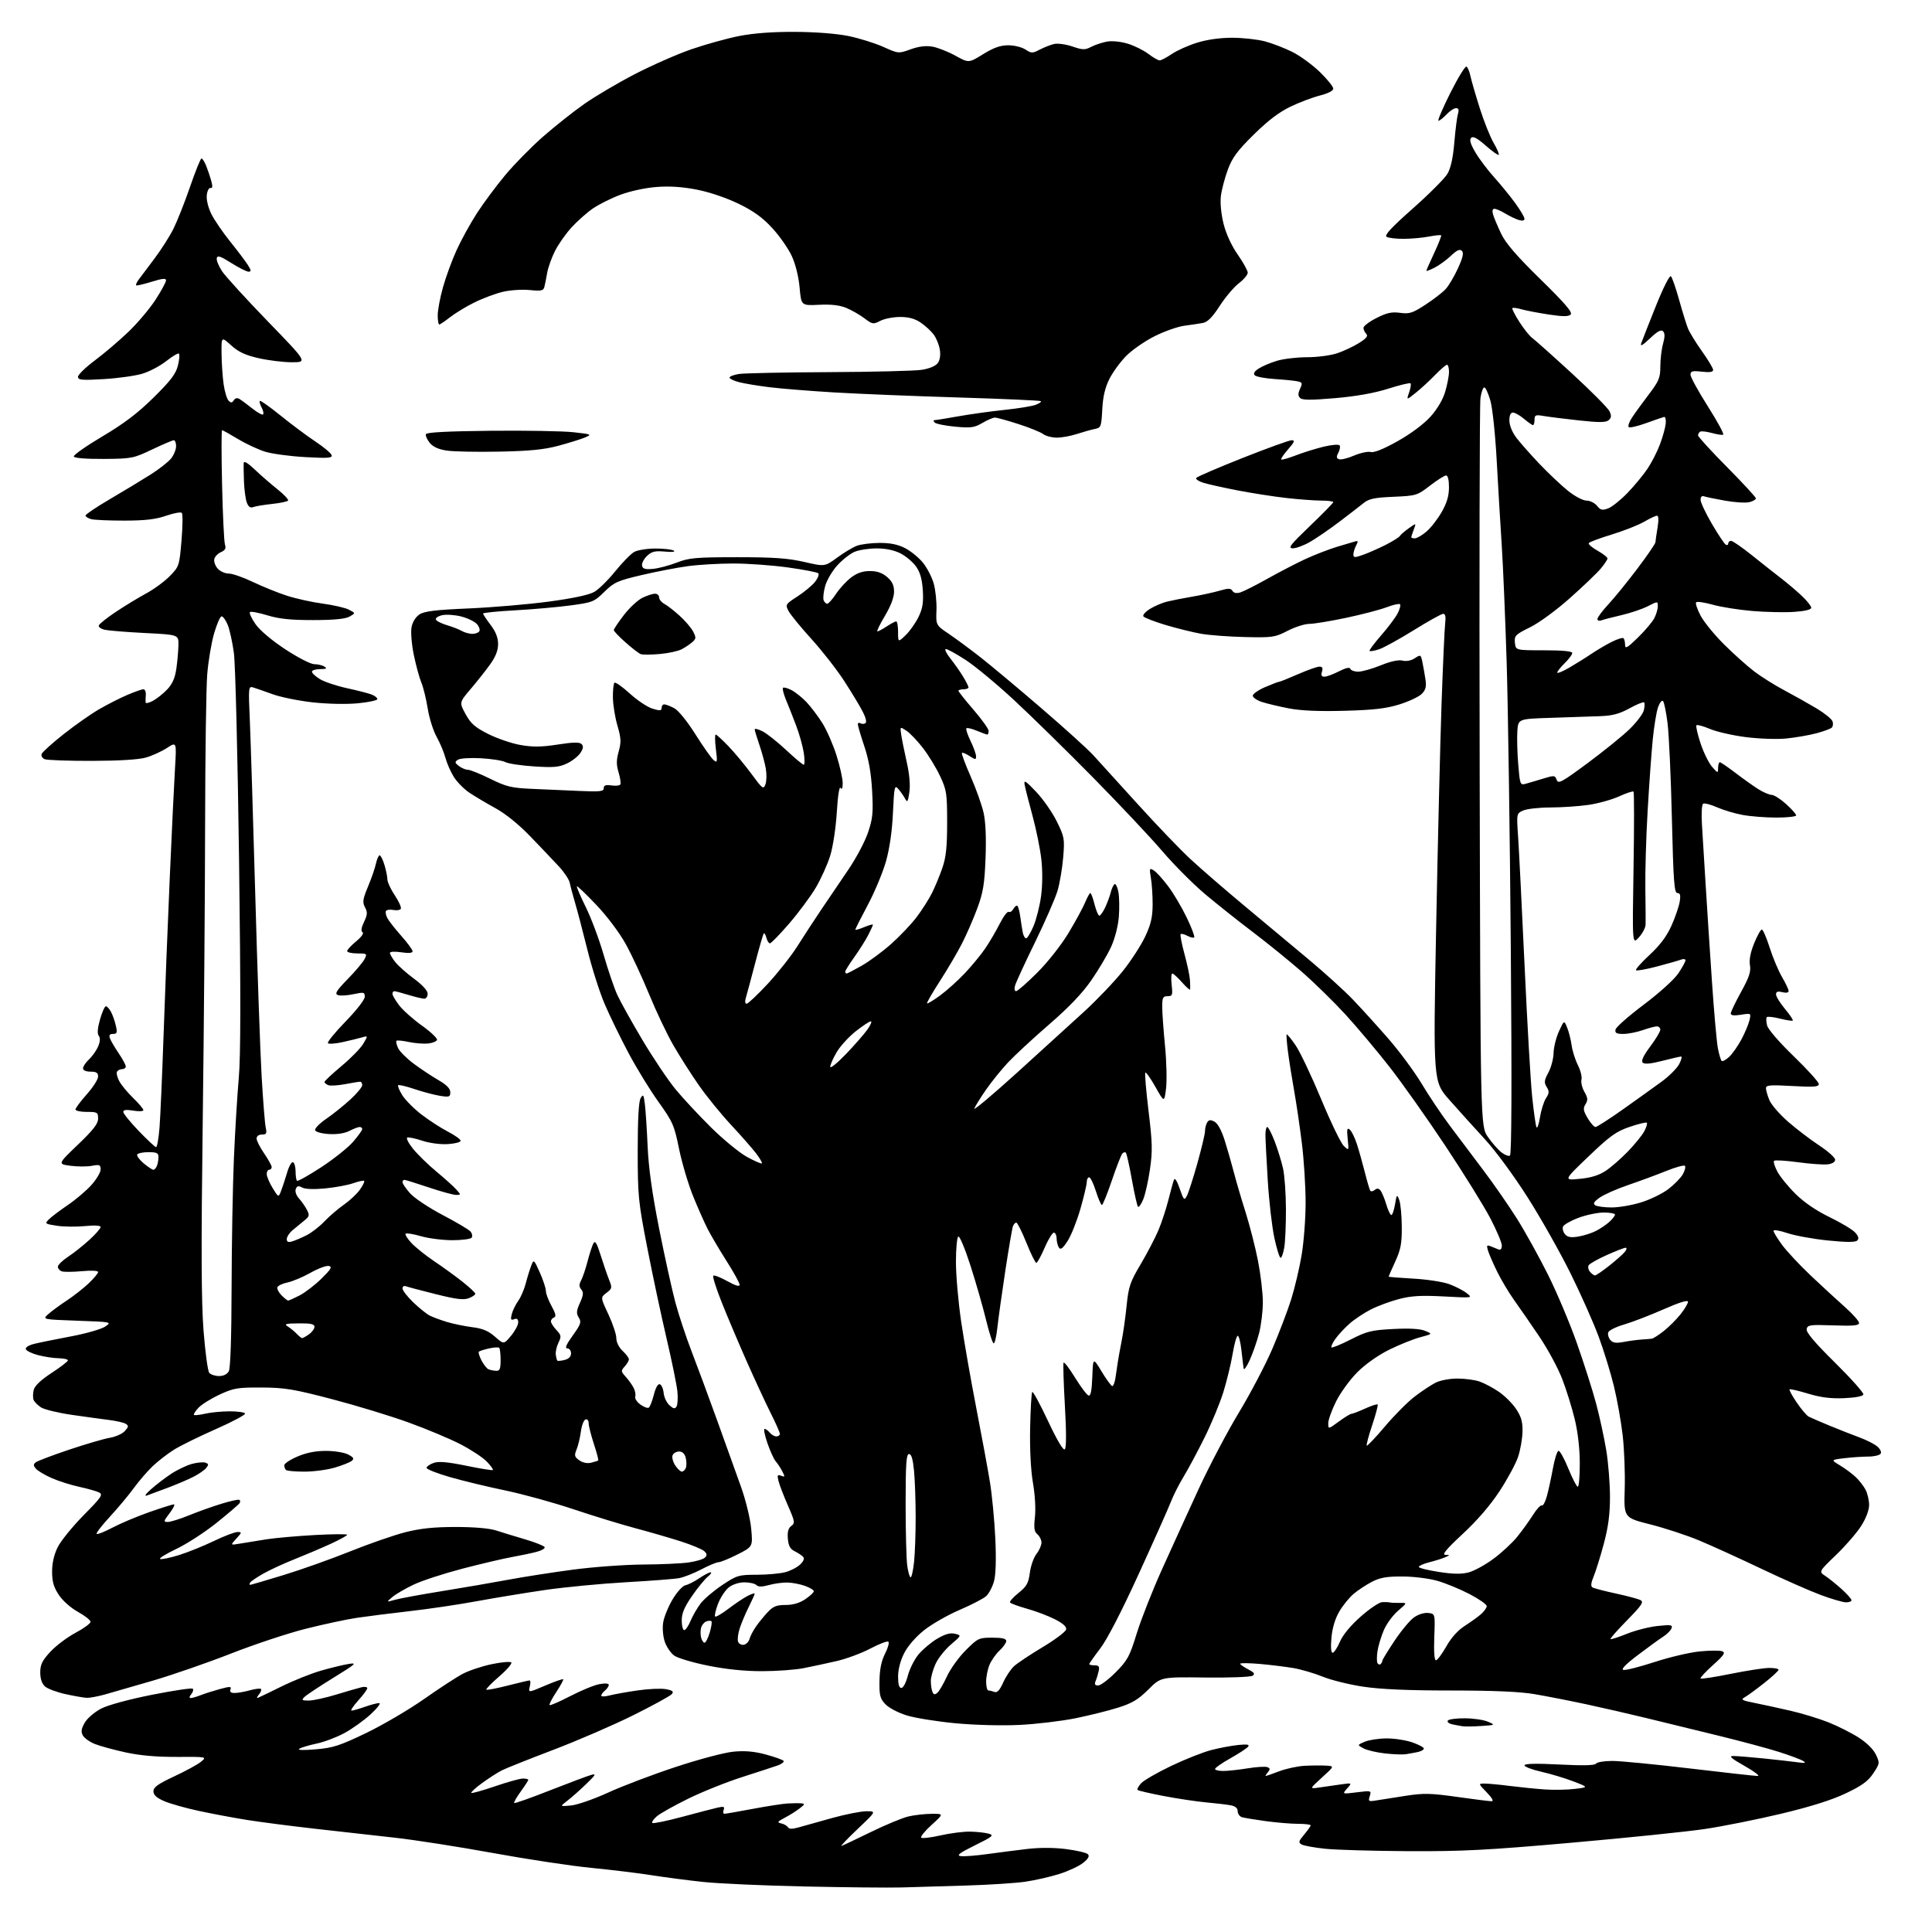 <?xml version="1.0" encoding="UTF-8" standalone="no"?>
<svg 
  version="1.1" 
  xmlns="http://www.w3.org/2000/svg" 
  xmlns:xlink="http://www.w3.org/1999/xlink" 
  xmlns:svg="http://www.w3.org/2000/svg"
  xmlns:rdf="http://www.w3.org/1999/02/22-rdf-syntax-ns#"
  xmlns:cc="http://creativecommons.org/ns#"
  xmlns:dc="http://purl.org/dc/elements/1.1/"
  viewBox="0 0 768 768"
  width="768"
  height="768"
>
<style>svg {background-color: white; }</style>"
<path stroke="none" fill="black" fill-rule="evenodd" d="M358.50,750.29C353.55,750.43 336.23,750.26 320.00,749.91C303.77,749.56 285.55,748.75 279.50,748.10C273.45,747.46 264.24,746.25 259.04,745.43C253.84,744.60 243.04,743.29 235.04,742.51C227.04,741.73 209.47,739.07 196.00,736.61C182.53,734.15 164.97,731.41 157.00,730.52C149.03,729.64 134.62,728.02 125.00,726.93C115.38,725.84 103.29,724.27 98.15,723.45C93.01,722.63 84.46,721.03 79.15,719.89C73.84,718.76 67.59,716.99 65.25,715.97C62.22,714.65 61.00,713.52 61.00,712.05C61.00,710.44 62.82,709.14 69.25,706.14C73.79,704.03 78.58,701.41 79.90,700.32C82.29,698.34 82.29,698.34 70.40,698.40C62.38,698.44 55.73,697.86 50.00,696.62C45.33,695.60 39.80,694.10 37.72,693.27C35.64,692.44 33.48,690.89 32.91,689.83C32.13,688.37 32.32,687.13 33.72,684.74C34.74,683.00 37.65,680.51 40.24,679.18C42.99,677.77 51.31,675.51 60.43,673.70C68.97,672.01 76.25,670.92 76.62,671.29C76.99,671.65 76.72,672.64 76.02,673.48C75.24,674.42 75.16,675.00 75.81,675.00C76.39,675.00 78.14,674.50 79.68,673.89C81.23,673.27 84.67,672.18 87.33,671.45C91.48,670.32 92.08,670.34 91.61,671.57C91.24,672.55 91.77,673.00 93.28,672.99C94.50,672.99 97.23,672.51 99.34,671.92C101.46,671.33 103.43,671.10 103.74,671.40C104.04,671.70 103.66,672.71 102.89,673.64C102.13,674.57 101.97,675.14 102.54,674.91C103.11,674.69 107.38,672.63 112.04,670.33C116.69,668.04 123.65,665.26 127.50,664.14C131.35,663.03 136.30,661.82 138.50,661.46C142.13,660.86 141.58,661.36 132.50,666.96C127.00,670.35 121.84,673.77 121.04,674.56C119.76,675.82 119.97,676.00 122.73,676.00C124.47,676.00 129.41,674.92 133.70,673.61C137.99,672.30 142.51,670.99 143.75,670.70C144.99,670.42 146.00,670.59 146.00,671.09C146.00,671.59 144.37,673.80 142.38,676.00C140.39,678.20 139.21,680.00 139.76,680.00C140.30,680.00 142.66,679.33 145.00,678.50C147.34,677.67 149.91,677.00 150.72,677.00C151.53,677.00 150.01,679.00 147.35,681.45C144.68,683.90 139.98,687.26 136.90,688.93C133.82,690.59 128.87,692.47 125.90,693.09C122.93,693.72 119.83,694.64 119.00,695.15C118.07,695.72 120.51,695.81 125.46,695.39C132.38,694.81 134.99,693.97 145.51,688.92C152.16,685.72 162.52,679.64 168.55,675.41C174.57,671.17 181.53,666.64 184.00,665.35C186.47,664.05 191.64,662.33 195.49,661.53C199.33,660.73 202.82,660.42 203.24,660.84C203.66,661.26 201.51,663.77 198.45,666.41C195.39,669.05 193.08,671.42 193.33,671.66C193.57,671.90 197.38,671.18 201.80,670.05C206.22,668.92 210.14,668.00 210.53,668.00C210.91,668.00 210.94,669.11 210.60,670.46C209.98,672.92 209.98,672.92 216.74,670.04C220.45,668.46 223.66,667.33 223.87,667.54C224.08,667.74 222.84,670.03 221.12,672.63C219.41,675.22 218.21,677.54 218.47,677.80C218.72,678.05 222.43,676.44 226.71,674.22C231.00,671.99 236.19,669.86 238.25,669.48C240.53,669.05 242.00,669.17 242.00,669.77C242.00,670.31 241.32,671.32 240.50,672.00C239.68,672.68 239.00,673.60 239.00,674.04C239.00,674.48 240.46,674.45 242.25,673.98C244.04,673.51 249.04,672.61 253.38,671.98C257.71,671.34 262.80,671.12 264.70,671.47C267.40,671.98 267.91,672.40 267.06,673.43C266.46,674.15 259.57,677.93 251.74,681.83C243.91,685.72 229.62,691.91 220.00,695.57C210.38,699.23 201.15,702.91 199.50,703.74C197.85,704.58 194.34,706.83 191.70,708.75C189.06,710.67 187.11,712.44 187.36,712.70C187.61,712.95 191.85,711.77 196.78,710.08C201.71,708.38 206.70,707.00 207.87,707.00C209.04,707.00 210.00,707.23 210.00,707.51C210.00,707.79 208.65,709.89 206.99,712.17C205.34,714.45 204.17,716.50 204.40,716.73C204.62,716.96 211.04,714.69 218.65,711.69C226.27,708.70 233.62,705.94 235.00,705.56C237.12,704.97 236.81,705.53 233.00,709.20C230.53,711.59 227.15,714.58 225.50,715.84C222.50,718.13 222.50,718.13 227.00,717.71C229.47,717.47 236.10,715.17 241.73,712.59C247.35,710.00 259.44,705.42 268.59,702.40C277.95,699.31 288.03,696.64 291.62,696.31C296.19,695.88 299.88,696.21 304.52,697.47C308.10,698.44 311.24,699.57 311.50,700.00C311.76,700.42 310.74,701.21 309.24,701.76C307.73,702.30 301.39,704.37 295.15,706.37C288.91,708.36 279.23,712.23 273.65,714.97C268.07,717.71 262.42,720.87 261.11,722.00C259.79,723.13 258.99,724.32 259.32,724.65C259.65,724.98 265.00,723.88 271.21,722.21C277.42,720.54 283.79,718.88 285.38,718.53C287.71,718.02 288.14,718.19 287.66,719.45C287.33,720.30 287.48,721.00 287.98,721.00C288.49,721.00 293.53,720.13 299.20,719.06C304.86,717.99 311.07,717.03 313.00,716.91C314.93,716.80 317.35,716.77 318.38,716.85C320.08,716.99 320.03,717.19 317.88,718.86C316.57,719.88 313.93,721.55 312.00,722.56C309.04,724.12 308.81,724.46 310.50,724.82C311.60,725.04 312.81,725.73 313.20,726.34C313.70,727.14 314.93,727.14 317.70,726.35C319.79,725.75 325.77,724.07 331.00,722.63C336.23,721.19 342.27,720.00 344.43,720.00C348.36,720.00 348.36,720.00 340.93,727.05C336.84,730.93 333.95,733.97 334.50,733.79C335.05,733.62 340.30,731.13 346.18,728.26C352.05,725.39 358.80,722.59 361.18,722.05C363.55,721.50 367.68,721.04 370.35,721.02C375.19,721.00 375.19,721.00 370.35,725.40C367.68,727.82 365.81,730.12 366.18,730.50C366.55,730.88 370.02,730.47 373.88,729.60C377.74,728.72 383.06,728.04 385.70,728.10C388.34,728.15 391.62,728.52 393.00,728.91C395.25,729.54 394.69,730.02 387.53,733.56C381.37,736.61 380.09,737.58 381.89,737.83C383.17,738.02 387.88,737.66 392.36,737.04C396.84,736.42 404.02,735.50 408.33,734.99C413.23,734.41 419.01,734.43 423.78,735.04C427.97,735.57 431.87,736.49 432.45,737.08C433.19,737.83 432.63,738.85 430.57,740.51C428.95,741.81 424.68,743.80 421.07,744.94C417.46,746.08 411.35,747.47 407.50,748.02C403.65,748.58 393.07,749.26 384.00,749.53C374.93,749.81 363.45,750.15 358.50,750.29zM559.81,735.87C545.89,735.79 531.01,735.36 526.74,734.91C522.48,734.46 518.28,733.70 517.42,733.21C516.06,732.45 516.19,731.93 518.42,729.27C519.84,727.59 521.00,725.94 521.00,725.61C521.00,725.27 518.78,725.00 516.07,725.00C513.36,725.00 507.62,724.53 503.32,723.95C499.02,723.37 494.71,722.66 493.75,722.38C492.79,722.10 492.00,721.03 492.00,720.01C492.00,718.78 491.07,717.98 489.25,717.64C487.74,717.36 483.35,716.83 479.50,716.48C475.65,716.13 468.05,714.99 462.61,713.95C457.17,712.91 452.49,711.82 452.20,711.53C451.91,711.25 452.54,710.06 453.59,708.90C454.64,707.74 460.00,704.64 465.50,702.01C471.00,699.38 478.20,696.53 481.50,695.67C484.80,694.82 489.66,693.91 492.29,693.65C495.91,693.30 496.85,693.48 496.11,694.37C495.57,695.02 492.40,697.09 489.06,698.97C485.73,700.84 483.00,702.74 483.00,703.19C483.00,703.63 484.46,704.00 486.25,703.99C488.04,703.99 492.38,703.52 495.91,702.95C499.43,702.37 502.97,702.16 503.77,702.46C504.94,702.91 504.98,703.32 503.99,704.51C503.31,705.33 502.92,706.00 503.13,706.00C503.33,706.00 505.75,705.15 508.50,704.11C511.25,703.07 515.75,702.09 518.50,701.94C521.25,701.79 525.08,701.75 527.00,701.86C530.50,702.04 530.50,702.04 525.50,706.59C520.50,711.14 520.50,711.14 524.50,710.55C526.70,710.23 530.52,709.68 533.00,709.33C537.50,708.70 537.50,708.70 535.50,710.95C533.50,713.21 533.50,713.21 539.36,712.47C545.12,711.75 545.20,711.78 544.50,714.00C543.83,716.10 544.02,716.22 547.14,715.69C548.99,715.38 554.24,714.56 558.80,713.86C565.99,712.75 568.75,712.82 579.30,714.31C586.01,715.26 592.15,716.03 592.95,716.02C593.85,716.01 593.11,714.68 591.00,712.50C587.61,709.00 587.61,709.00 590.23,709.00C591.67,709.00 596.15,709.42 600.18,709.94C604.20,710.45 610.42,711.08 614.00,711.33C617.58,711.58 622.98,711.49 626.00,711.12C631.50,710.46 631.50,710.46 625.50,708.15C622.20,706.88 616.46,705.15 612.75,704.31C609.04,703.47 606.00,702.32 606.00,701.75C606.00,701.06 610.56,700.95 619.90,701.42C629.38,701.91 634.01,701.79 634.46,701.07C634.82,700.48 637.72,700.00 640.90,700.00C644.09,700.00 658.00,701.35 671.84,703.00C685.67,704.65 697.77,705.99 698.74,705.98C699.71,705.97 697.35,704.18 693.50,702.00C688.15,698.97 687.09,698.04 689.00,698.04C690.38,698.04 695.77,698.47 701.00,699.00C706.23,699.54 712.30,700.22 714.50,700.53C717.61,700.96 718.12,700.84 716.77,700.01C715.82,699.41 711.55,697.81 707.27,696.45C703.00,695.08 692.08,692.15 683.00,689.93C673.92,687.71 661.10,684.58 654.50,682.97C647.90,681.36 637.10,678.88 630.50,677.46C623.90,676.05 614.67,674.24 610.00,673.45C604.18,672.46 593.70,672.01 576.74,672.00C559.81,672.00 548.82,671.52 541.96,670.49C536.44,669.67 529.19,667.88 525.85,666.52C522.50,665.16 517.23,663.61 514.13,663.08C511.04,662.55 505.01,661.81 500.75,661.44C496.49,661.07 493.00,661.03 493.00,661.36C493.00,661.68 494.42,662.68 496.15,663.58C498.60,664.84 498.98,665.41 497.90,666.13C497.13,666.64 488.62,666.96 478.99,666.84C461.48,666.62 461.48,666.62 456.49,671.60C452.51,675.58 450.08,677.04 444.50,678.80C440.65,680.02 433.00,681.92 427.50,683.04C422.00,684.15 412.09,685.34 405.49,685.67C398.48,686.03 387.86,685.76 380.00,685.04C372.60,684.35 363.80,682.95 360.46,681.91C357.05,680.86 353.31,678.90 351.94,677.44C349.82,675.18 349.52,673.95 349.61,668.15C349.69,663.47 350.37,660.20 351.86,657.28C353.03,654.99 353.59,652.87 353.11,652.57C352.63,652.27 349.38,653.54 345.87,655.38C342.37,657.22 336.35,659.44 332.50,660.32C328.65,661.20 322.80,662.46 319.50,663.11C316.20,663.77 308.77,664.31 303.00,664.32C296.08,664.33 288.75,663.59 281.50,662.13C275.45,660.92 269.38,659.11 268.00,658.12C266.62,657.12 264.94,654.63 264.25,652.58C263.53,650.44 263.27,647.16 263.63,644.91C263.98,642.75 265.66,638.63 267.38,635.75C269.10,632.87 271.39,630.36 272.48,630.15C273.56,629.94 276.03,628.69 277.96,627.38C279.89,626.07 281.92,625.01 282.48,625.02C283.04,625.03 282.53,625.82 281.35,626.77C280.16,627.72 277.35,631.16 275.10,634.42C272.04,638.83 271.00,641.31 271.00,644.17C271.00,646.27 271.44,648.00 271.99,648.00C272.53,648.00 273.67,646.34 274.52,644.30C275.37,642.27 277.16,639.17 278.51,637.40C279.85,635.64 283.71,632.35 287.09,630.10C292.93,626.20 293.59,626.00 300.86,625.99C305.06,625.99 310.22,625.51 312.31,624.93C314.41,624.35 317.05,622.95 318.16,621.84C319.54,620.46 319.87,619.47 319.18,618.78C318.63,618.23 317.12,617.25 315.83,616.61C314.11,615.76 313.42,614.46 313.18,611.64C312.96,608.94 313.36,607.45 314.55,606.59C316.10,605.46 315.99,604.81 313.19,598.43C311.52,594.62 309.85,590.26 309.47,588.74C308.88,586.40 309.04,586.08 310.51,586.64C312.04,587.23 312.09,587.03 310.99,584.90C310.30,583.58 309.13,581.79 308.38,580.93C307.63,580.07 306.14,576.80 305.06,573.68C303.99,570.56 303.48,568.00 303.93,568.00C304.38,568.00 305.32,568.67 306.00,569.50C306.68,570.33 307.86,571.00 308.62,571.00C309.38,571.00 310.00,570.54 310.00,569.98C310.00,569.41 308.36,565.70 306.36,561.73C304.36,557.75 300.04,548.42 296.75,541.00C293.47,533.58 289.02,523.05 286.86,517.62C284.69,512.19 283.20,507.46 283.54,507.12C283.88,506.78 286.37,507.74 289.08,509.25C292.35,511.08 294.00,511.57 294.00,510.71C294.00,510.00 291.72,505.84 288.93,501.46C286.14,497.08 282.75,491.34 281.38,488.69C280.02,486.05 277.35,480.02 275.44,475.29C273.53,470.55 271.05,462.15 269.92,456.61C268.02,447.27 267.43,445.94 261.76,438.02C258.39,433.34 253.04,424.60 249.85,418.60C246.66,412.61 242.41,403.89 240.41,399.22C238.40,394.56 235.30,384.83 233.52,377.62C231.73,370.40 229.52,361.97 228.60,358.89C227.69,355.80 226.74,352.23 226.49,350.95C226.24,349.67 224.35,346.80 222.29,344.56C220.22,342.33 215.15,336.98 211.01,332.69C206.31,327.79 201.07,323.54 197.00,321.30C193.43,319.33 188.75,316.56 186.62,315.14C184.49,313.71 181.71,310.91 180.45,308.91C179.19,306.92 177.66,303.47 177.07,301.25C176.47,299.03 174.89,295.26 173.55,292.86C172.21,290.46 170.62,285.41 170.02,281.62C169.41,277.84 168.28,273.21 167.49,271.32C166.70,269.44 165.36,264.51 164.50,260.36C163.63,256.12 163.23,251.30 163.59,249.35C163.99,247.23 165.22,245.25 166.76,244.24C168.70,242.96 173.11,242.43 186.38,241.86C195.80,241.45 210.16,240.22 218.29,239.13C227.90,237.83 234.20,236.48 236.29,235.26C238.05,234.23 241.79,230.54 244.60,227.06C247.42,223.57 250.79,220.13 252.11,219.40C253.42,218.67 257.20,218.06 260.50,218.05C263.80,218.04 267.10,218.41 267.83,218.88C268.62,219.38 267.18,219.54 264.33,219.27C260.36,218.91 259.09,219.21 257.19,221.00C255.93,222.20 255.04,223.93 255.22,224.84C255.48,226.13 256.44,226.42 259.52,226.14C261.71,225.95 265.97,224.82 269.00,223.65C273.91,221.74 276.48,221.51 293.00,221.50C307.55,221.50 313.25,221.90 319.69,223.38C327.87,225.26 327.87,225.26 332.77,221.67C335.46,219.70 338.97,217.58 340.58,216.97C342.19,216.35 346.23,215.84 349.57,215.82C353.81,215.79 356.88,216.41 359.72,217.86C361.97,219.00 365.15,221.58 366.80,223.58C368.45,225.58 370.40,229.30 371.14,231.86C371.88,234.41 372.38,239.20 372.26,242.50C372.03,248.51 372.03,248.51 377.21,252.00C380.06,253.93 385.80,258.17 389.95,261.43C394.10,264.70 404.93,273.75 414.00,281.56C423.07,289.36 432.31,297.72 434.52,300.12C436.74,302.53 444.70,311.30 452.22,319.61C459.74,327.92 469.18,337.76 473.20,341.48C477.21,345.21 486.80,353.51 494.50,359.93C502.20,366.36 513.67,375.93 520.00,381.21C526.33,386.49 534.25,393.66 537.61,397.15C540.97,400.64 547.36,407.69 551.82,412.80C556.28,417.92 562.27,426.02 565.14,430.80C568.00,435.59 573.04,443.10 576.35,447.50C579.65,451.90 585.69,459.92 589.76,465.33C593.84,470.74 599.79,479.32 602.98,484.39C606.18,489.46 611.71,499.44 615.27,506.55C618.84,513.67 624.05,526.02 626.86,534.00C629.67,541.98 633.11,552.77 634.50,558.00C635.89,563.23 637.70,571.55 638.51,576.50C639.33,581.45 639.99,589.77 639.99,595.00C639.99,601.95 639.33,606.97 637.53,613.71C636.17,618.78 634.36,624.59 633.51,626.64C632.44,629.20 632.29,630.56 633.03,631.02C633.62,631.38 637.79,632.47 642.30,633.44C646.81,634.41 651.24,635.60 652.14,636.08C653.51,636.81 652.63,638.13 646.81,644.06C642.97,647.97 640.00,651.33 640.21,651.55C640.42,651.76 643.35,650.82 646.72,649.46C650.08,648.10 655.58,646.70 658.94,646.35C664.26,645.79 664.97,645.91 664.44,647.30C664.11,648.17 662.63,649.64 661.17,650.58C659.70,651.51 655.17,654.80 651.10,657.89C646.10,661.68 644.25,663.61 645.38,663.83C646.30,664.01 651.88,662.58 657.78,660.66C663.67,658.74 671.74,656.85 675.70,656.46C679.67,656.07 683.67,656.04 684.61,656.40C686.00,656.94 685.31,657.97 680.91,661.92C677.93,664.60 675.73,666.99 676.00,667.24C676.27,667.50 681.67,666.66 688.00,665.38C694.33,664.10 701.19,663.04 703.25,663.03C705.31,663.01 707.00,663.34 707.00,663.76C707.00,664.18 704.44,666.55 701.32,669.01C698.20,671.48 694.74,674.01 693.63,674.64C691.86,675.64 692.34,675.92 697.56,676.96C700.83,677.61 707.25,679.01 711.83,680.07C716.41,681.13 723.16,683.19 726.83,684.65C730.50,686.11 735.87,688.81 738.76,690.65C741.99,692.70 744.67,695.33 745.68,697.45C747.29,700.82 747.26,701.01 744.67,704.92C742.60,708.05 740.19,709.81 733.76,712.87C728.18,715.53 719.84,718.16 708.06,720.98C698.46,723.27 684.74,726.02 677.56,727.08C670.37,728.14 646.64,730.58 624.81,732.50C591.18,735.47 581.25,735.98 559.81,735.87zM558.75,697.34C557.51,697.52 553.80,697.38 550.50,697.01C547.20,696.64 543.38,695.74 542.00,695.00C539.50,693.65 539.50,693.65 542.50,692.37C544.15,691.67 548.01,691.07 551.07,691.05C554.14,691.02 558.75,691.72 561.32,692.59C563.89,693.47 566.00,694.59 566.00,695.07C566.00,695.56 564.88,696.20 563.50,696.48C562.12,696.77 559.99,697.15 558.75,697.34zM588.88,686.11C585.79,686.32 582.41,686.37 581.38,686.21C580.35,686.05 578.47,685.70 577.21,685.43C575.95,685.16 575.19,684.50 575.52,683.97C575.85,683.44 578.90,683.02 582.31,683.05C585.71,683.07 589.85,683.68 591.50,684.41C594.49,685.72 594.48,685.72 588.88,686.11zM34.53,674.92C33.41,674.88 29.63,674.22 26.12,673.46C22.61,672.69 18.90,671.31 17.87,670.38C16.66,669.28 16.00,667.33 16.00,664.82C16.00,661.70 16.77,660.12 20.00,656.62C22.20,654.23 26.70,650.84 30.00,649.08C33.30,647.32 35.99,645.35 35.99,644.69C35.98,644.04 33.74,642.27 31.01,640.76C28.14,639.18 24.92,636.32 23.38,634.00C21.34,630.92 20.71,628.73 20.71,624.73C20.71,621.29 21.49,617.93 22.96,614.99C24.19,612.52 28.81,606.83 33.22,602.35C40.36,595.12 41.04,594.10 39.38,593.27C38.34,592.75 34.80,591.75 31.50,591.04C28.20,590.33 23.25,588.75 20.50,587.54C17.75,586.32 14.93,584.64 14.24,583.79C13.22,582.56 13.22,582.07 14.24,581.28C14.93,580.74 20.90,578.48 27.50,576.26C34.10,574.05 41.37,571.92 43.66,571.54C45.95,571.16 48.63,569.96 49.62,568.87C51.13,567.20 51.19,566.74 50.01,566.00C49.23,565.52 46.32,564.84 43.55,564.49C40.77,564.14 34.03,563.21 28.57,562.43C23.12,561.64 17.58,560.30 16.27,559.44C14.96,558.58 13.64,557.23 13.34,556.44C13.03,555.65 13.07,553.87 13.41,552.49C13.82,550.86 16.29,548.52 20.52,545.76C24.08,543.43 27.00,541.19 27.00,540.77C27.00,540.34 25.31,539.96 23.25,539.92C21.19,539.88 17.51,539.31 15.07,538.67C12.64,538.03 10.47,536.96 10.26,536.31C10.03,535.61 11.47,534.72 13.69,534.18C15.78,533.67 22.35,532.34 28.28,531.22C34.20,530.11 40.28,528.36 41.78,527.35C44.50,525.50 44.50,525.50 30.67,525.00C16.83,524.50 16.83,524.50 19.17,522.40C20.45,521.25 23.75,518.82 26.50,517.01C29.25,515.20 33.19,512.11 35.25,510.15C37.31,508.20 39.00,506.17 39.00,505.65C39.00,505.10 36.32,504.96 32.49,505.32C28.90,505.65 25.30,505.67 24.49,505.36C23.67,505.04 23.00,504.22 23.00,503.53C23.00,502.83 24.86,501.03 27.13,499.53C29.41,498.03 33.23,494.98 35.63,492.77C38.04,490.56 40.00,488.30 40.00,487.76C40.00,487.14 37.62,487.00 33.75,487.39C30.31,487.73 25.28,487.67 22.57,487.25C17.85,486.53 17.72,486.42 19.43,484.71C20.41,483.73 23.77,481.19 26.89,479.07C30.02,476.95 34.24,473.37 36.29,471.11C38.33,468.84 40.00,466.05 40.00,464.89C40.00,463.02 39.60,462.85 36.53,463.43C34.63,463.79 30.79,463.78 28.00,463.41C22.93,462.73 22.93,462.73 30.96,455.03C37.08,449.17 39.00,446.70 39.00,444.67C39.00,442.17 38.71,442.00 34.50,442.00C32.02,442.00 30.00,441.57 30.00,441.03C30.00,440.50 32.03,437.79 34.50,435.00C36.98,432.21 39.00,429.05 39.00,427.97C39.00,426.45 38.32,426.00 36.00,426.00C34.18,426.00 33.00,425.48 33.00,424.67C33.00,423.95 34.09,422.33 35.42,421.08C36.75,419.83 38.38,417.50 39.04,415.90C39.84,413.97 39.91,412.58 39.26,411.75C38.60,410.91 38.76,408.77 39.76,405.25C40.58,402.36 41.63,400.00 42.09,400.00C42.55,400.00 43.47,401.00 44.12,402.23C44.78,403.45 45.65,405.93 46.05,407.73C46.68,410.52 46.51,411.00 44.93,411.00C43.58,411.00 43.24,411.48 43.70,412.75C44.05,413.71 45.61,416.38 47.17,418.68C48.73,420.98 50.00,423.34 50.00,423.93C50.00,424.52 49.35,425.00 48.56,425.00C47.77,425.00 46.85,425.44 46.52,425.97C46.19,426.50 46.57,428.19 47.38,429.72C48.18,431.25 50.67,434.28 52.92,436.45C55.16,438.63 57.00,440.80 57.00,441.29C57.00,441.78 55.20,441.87 53.00,441.50C50.22,441.03 49.00,441.18 49.00,442.00C49.00,442.64 51.77,446.06 55.16,449.59C58.55,453.11 61.65,456.00 62.05,456.00C62.46,456.00 63.07,452.51 63.41,448.25C63.75,443.99 64.48,427.23 65.04,411.00C65.59,394.77 66.70,366.65 67.50,348.50C68.30,330.35 69.23,310.85 69.58,305.17C70.20,294.84 70.20,294.84 66.35,297.34C64.23,298.72 60.48,300.43 58.00,301.14C55.15,301.96 47.27,302.44 36.50,302.46C27.15,302.48 18.72,302.18 17.77,301.79C16.81,301.40 16.27,300.46 16.56,299.71C16.85,298.95 20.78,295.41 25.29,291.84C29.81,288.27 36.20,283.78 39.50,281.88C42.80,279.97 47.83,277.42 50.69,276.21C53.54,274.99 56.38,274.00 57.01,274.00C57.63,274.00 58.06,275.01 57.96,276.25C57.86,277.49 57.83,278.85 57.89,279.28C57.95,279.70 59.24,279.40 60.75,278.61C62.26,277.82 64.82,275.79 66.43,274.10C68.54,271.88 69.56,269.55 70.11,265.76C70.52,262.87 70.89,258.66 70.93,256.40C71.00,252.31 71.00,252.31 57.75,251.64C50.46,251.27 43.24,250.69 41.71,250.36C40.17,250.02 39.08,249.24 39.28,248.63C39.47,248.01 42.53,245.57 46.07,243.22C49.61,240.86 55.02,237.57 58.11,235.90C61.20,234.23 65.42,231.13 67.50,229.00C71.21,225.20 71.30,224.92 72.15,214.87C72.63,209.23 72.68,204.28 72.26,203.87C71.84,203.46 69.03,203.98 66.00,205.03C61.91,206.45 57.69,206.94 49.50,206.95C43.45,206.96 37.49,206.70 36.25,206.37C35.01,206.04 34.00,205.39 34.00,204.93C34.00,204.47 38.39,201.52 43.75,198.38C49.11,195.25 56.33,190.88 59.79,188.69C63.25,186.50 66.96,183.59 68.04,182.22C69.12,180.85 70.00,178.67 70.00,177.37C70.00,176.06 69.60,175.00 69.10,175.00C68.61,175.00 64.72,176.65 60.47,178.68C52.99,182.23 52.34,182.35 41.21,182.43C34.11,182.47 29.55,182.10 29.33,181.47C29.14,180.90 34.26,177.30 40.72,173.47C49.34,168.35 54.76,164.24 61.08,158.00C67.93,151.24 69.91,148.63 70.74,145.24C71.32,142.90 71.48,140.80 71.10,140.56C70.71,140.32 68.44,141.68 66.05,143.57C63.66,145.46 59.41,147.70 56.60,148.55C53.80,149.40 46.89,150.36 41.25,150.70C32.50,151.21 31.00,151.08 31.00,149.79C31.00,148.96 34.04,146.01 37.75,143.24C41.46,140.47 47.48,135.34 51.11,131.85C54.75,128.36 59.59,122.62 61.86,119.09C64.14,115.57 66.00,112.13 66.00,111.45C66.00,110.53 64.52,110.68 60.25,112.01C57.09,112.99 54.32,113.63 54.11,113.42C53.90,113.22 54.35,112.21 55.11,111.17C55.87,110.13 58.67,106.41 61.33,102.89C63.98,99.38 67.40,94.03 68.92,91.00C70.43,87.97 73.42,80.44 75.55,74.25C77.68,68.06 79.72,63.00 80.09,63.00C80.46,63.00 81.27,64.24 81.89,65.75C82.51,67.26 83.43,69.95 83.93,71.72C84.59,74.07 84.52,74.89 83.67,74.72C83.02,74.60 82.36,75.92 82.19,77.68C82.01,79.51 82.81,82.68 84.07,85.18C85.27,87.55 88.60,92.42 91.48,96.00C94.36,99.58 97.51,103.74 98.47,105.25C99.88,107.45 99.95,108.00 98.82,108.00C98.04,108.00 94.95,106.45 91.95,104.55C87.65,101.83 86.43,101.42 86.16,102.62C85.98,103.46 86.93,105.80 88.27,107.82C89.62,109.84 97.80,118.81 106.46,127.75C122.20,144.00 122.20,144.00 116.05,144.00C112.66,144.00 106.72,143.28 102.83,142.39C97.49,141.18 94.82,139.93 91.89,137.28C88.00,133.77 88.00,133.77 88.07,140.63C88.11,144.41 88.48,149.87 88.90,152.77C89.31,155.67 90.20,158.60 90.87,159.27C91.82,160.22 92.26,160.19 92.93,159.11C93.45,158.28 94.30,158.06 95.14,158.56C95.89,159.01 98.19,160.71 100.25,162.35C102.31,163.99 104.26,165.07 104.58,164.75C104.90,164.43 104.64,163.19 104.00,162.00C103.36,160.81 103.05,159.62 103.30,159.37C103.55,159.11 107.27,161.74 111.55,165.20C115.83,168.67 122.04,173.30 125.35,175.50C128.66,177.70 131.57,180.13 131.82,180.91C132.20,182.08 130.48,182.21 121.39,181.71C115.40,181.38 108.25,180.42 105.50,179.59C102.75,178.75 97.86,176.48 94.63,174.54C91.40,172.59 88.54,171.00 88.27,171.00C88.00,171.00 88.00,180.79 88.28,192.75C88.55,204.71 89.07,215.40 89.43,216.50C89.93,217.99 89.51,218.75 87.80,219.50C86.54,220.05 85.36,221.32 85.17,222.32C84.98,223.33 85.61,225.02 86.57,226.07C87.53,227.13 89.49,228.00 90.93,228.00C92.38,228.00 96.69,229.50 100.53,231.34C104.36,233.17 110.42,235.63 114.00,236.79C117.58,237.95 124.01,239.38 128.31,239.95C132.60,240.53 137.29,241.61 138.73,242.37C141.35,243.74 141.35,243.74 138.93,245.11C137.25,246.05 132.77,246.48 124.50,246.49C115.51,246.50 110.93,246.02 106.24,244.59C102.80,243.54 99.70,242.97 99.35,243.32C98.99,243.67 99.98,245.81 101.54,248.06C103.27,250.55 107.93,254.50 113.37,258.08C118.41,261.40 123.48,264.01 124.93,264.02C126.34,264.02 128.18,264.47 129.00,265.00C130.14,265.74 129.72,265.97 127.25,265.98C125.46,265.99 124.00,266.46 124.00,267.01C124.00,267.57 125.44,268.91 127.20,269.98C128.96,271.05 133.80,272.67 137.95,273.57C142.10,274.47 146.51,275.61 147.75,276.09C148.99,276.57 150.00,277.38 150.00,277.89C150.00,278.41 146.51,279.16 142.25,279.57C137.74,280.00 130.25,279.85 124.33,279.20C118.74,278.58 111.54,277.12 108.33,275.95C105.13,274.78 101.64,273.57 100.60,273.26C98.78,272.71 98.72,273.25 99.30,286.09C99.63,293.47 100.59,324.48 101.45,355.00C102.30,385.52 103.45,418.38 104.01,428.00C104.57,437.62 105.30,446.74 105.63,448.25C106.14,450.57 105.90,451.00 104.12,451.00C102.86,451.00 102.00,451.64 102.00,452.57C102.00,453.43 103.35,456.10 105.00,458.50C106.65,460.90 108.00,463.34 108.00,463.93C108.00,464.52 107.55,465.00 107.00,465.00C106.45,465.00 106.01,465.79 106.03,466.75C106.05,467.71 107.11,470.21 108.39,472.29C110.72,476.08 110.72,476.08 111.78,473.29C112.36,471.76 113.44,468.48 114.17,466.00C114.90,463.52 115.95,461.73 116.50,462.00C117.05,462.27 117.50,463.92 117.50,465.67C117.50,467.41 117.75,469.08 118.05,469.38C118.35,469.69 122.71,467.25 127.72,463.97C132.74,460.68 138.46,456.12 140.42,453.82C142.39,451.52 144.00,449.27 144.00,448.82C144.00,448.37 143.53,448.00 142.95,448.00C142.37,448.00 140.55,448.70 138.90,449.55C137.02,450.52 133.99,450.99 130.78,450.80C127.88,450.63 125.48,449.97 125.26,449.28C125.03,448.61 127.01,446.59 129.64,444.78C132.28,442.98 136.58,439.53 139.22,437.11C141.85,434.70 144.00,432.11 144.00,431.36C144.00,430.61 143.61,430.00 143.14,430.00C142.66,430.00 139.97,430.44 137.15,430.97C134.33,431.51 131.34,431.68 130.51,431.37C129.68,431.05 129.00,430.47 129.00,430.09C129.00,429.71 132.04,426.87 135.75,423.77C139.46,420.68 143.35,416.69 144.40,414.92C146.30,411.69 146.30,411.69 143.90,412.38C142.58,412.77 139.15,413.60 136.28,414.24C133.41,414.88 130.75,415.08 130.36,414.70C129.98,414.31 133.11,410.45 137.33,406.11C141.69,401.63 145.00,397.37 145.00,396.24C145.00,394.39 144.65,394.32 140.46,395.21C137.96,395.74 135.18,395.90 134.28,395.55C132.96,395.05 133.75,393.78 138.21,389.21C141.27,386.07 144.29,382.49 144.92,381.25C146.02,379.10 145.89,379.00 142.04,379.00C139.82,379.00 138.00,378.58 138.00,378.07C138.00,377.56 139.62,375.81 141.59,374.19C143.68,372.46 144.74,370.96 144.12,370.58C143.42,370.14 143.61,368.79 144.71,366.48C146.08,363.61 146.14,362.63 145.10,360.68C144.02,358.66 144.19,357.48 146.30,352.41C147.66,349.16 149.08,345.04 149.46,343.25C149.85,341.46 150.50,340.00 150.92,340.00C151.34,340.00 152.20,341.74 152.84,343.87C153.48,345.99 154.00,348.58 154.00,349.62C154.01,350.65 155.33,353.50 156.95,355.93C158.57,358.37 159.64,360.78 159.33,361.28C159.02,361.78 157.68,361.98 156.36,361.73C155.04,361.48 153.72,361.65 153.43,362.11C153.14,362.58 153.40,363.88 154.00,365.00C154.60,366.12 157.09,369.29 159.54,372.05C161.99,374.81 164.00,377.55 164.00,378.15C164.00,378.86 162.47,379.00 159.50,378.55C156.92,378.17 155.00,378.27 155.00,378.80C155.00,379.31 155.95,380.94 157.11,382.42C158.28,383.90 161.65,386.90 164.61,389.08C167.96,391.55 170.00,393.81 170.00,395.03C170.00,396.11 169.40,397.00 168.66,397.00C167.92,397.00 165.11,396.33 162.41,395.51C159.71,394.69 157.16,394.02 156.75,394.01C156.34,394.00 156.00,394.48 156.00,395.07C156.00,395.65 157.20,397.71 158.68,399.64C160.15,401.57 164.22,405.19 167.72,407.69C171.22,410.19 173.92,412.75 173.72,413.37C173.51,413.99 171.89,414.64 170.11,414.82C168.33,414.99 164.90,414.71 162.48,414.20C160.06,413.68 157.86,413.47 157.60,413.73C157.35,413.99 157.63,415.28 158.23,416.60C158.83,417.92 161.61,420.71 164.41,422.80C167.21,424.89 171.64,427.83 174.25,429.34C177.52,431.23 179.00,432.73 179.00,434.17C179.00,436.05 178.60,436.19 174.87,435.60C172.60,435.23 168.05,434.03 164.76,432.92C161.46,431.81 158.54,431.12 158.27,431.40C158.00,431.67 158.73,433.44 159.90,435.34C161.07,437.23 164.49,440.68 167.50,443.00C170.51,445.33 175.28,448.41 178.08,449.86C180.89,451.31 183.15,452.95 183.10,453.50C183.06,454.05 180.74,454.64 177.94,454.80C175.07,454.98 170.70,454.40 167.92,453.47C165.21,452.57 162.51,452.00 161.93,452.19C161.34,452.39 162.36,454.40 164.18,456.66C166.01,458.92 170.20,463.01 173.50,465.74C176.80,468.48 180.36,471.68 181.40,472.86C183.28,474.97 183.28,475.00 181.31,475.00C180.22,475.00 175.31,473.66 170.41,472.01C165.51,470.37 161.16,469.02 160.75,469.01C160.34,469.01 160.00,469.43 160.00,469.97C160.00,470.50 161.34,472.46 162.98,474.33C164.62,476.20 170.46,480.09 175.95,482.98C181.45,485.86 186.45,488.83 187.06,489.57C187.67,490.31 187.88,491.38 187.53,491.96C187.17,492.53 183.72,493.00 179.84,493.00C175.97,493.00 170.34,492.28 167.33,491.41C164.32,490.53 161.58,490.09 161.25,490.42C160.92,490.75 161.96,492.42 163.57,494.14C165.18,495.85 169.26,499.11 172.63,501.38C176.01,503.64 181.04,507.30 183.83,509.50C186.61,511.70 188.91,513.85 188.94,514.27C188.97,514.70 187.80,515.50 186.34,516.06C184.28,516.84 181.31,516.48 173.18,514.44C167.40,513.00 162.07,511.58 161.34,511.30C160.60,511.02 160.00,511.42 160.00,512.18C160.00,512.95 161.91,515.42 164.25,517.68C166.59,519.93 169.54,522.30 170.80,522.95C172.07,523.60 175.17,524.75 177.70,525.51C180.23,526.27 184.75,527.20 187.76,527.58C191.84,528.09 194.12,529.04 196.75,531.35C200.27,534.44 200.27,534.44 203.13,531.01C204.71,529.12 206.00,526.72 206.00,525.68C206.00,524.35 205.52,523.97 204.39,524.40C203.07,524.91 202.90,524.54 203.43,522.41C203.79,520.97 204.94,518.61 205.98,517.15C207.03,515.69 208.39,512.53 209.01,510.13C209.63,507.72 210.61,504.57 211.17,503.13C212.18,500.54 212.23,500.58 214.60,505.88C215.92,508.84 217.00,512.12 217.00,513.18C217.00,514.24 218.01,516.94 219.25,519.17C220.90,522.15 221.16,523.37 220.25,523.71C219.56,523.96 219.00,524.66 219.00,525.27C219.00,525.88 219.97,527.41 221.17,528.68C223.11,530.75 223.20,531.26 222.00,533.74C221.26,535.26 220.78,537.40 220.93,538.50C221.08,539.60 221.36,540.67 221.55,540.87C221.75,541.07 223.05,540.95 224.45,540.60C226.11,540.19 227.00,539.27 227.00,537.98C227.00,536.89 226.33,536.00 225.50,536.00C224.45,536.00 225.11,534.46 227.67,530.89C230.89,526.42 231.19,525.53 230.08,523.76C229.03,522.08 229.11,521.07 230.55,517.89C231.92,514.84 232.03,513.74 231.07,512.59C230.15,511.48 230.14,510.61 231.00,508.99C231.63,507.82 232.80,504.36 233.59,501.31C234.39,498.25 235.43,495.05 235.92,494.19C236.57,493.02 237.31,494.26 238.80,499.06C239.91,502.60 241.42,506.99 242.15,508.81C243.40,511.91 243.33,512.24 241.09,513.93C238.69,515.74 238.69,515.74 241.85,522.48C243.58,526.19 245.00,530.45 245.00,531.94C245.00,533.54 246.02,535.61 247.50,537.00C248.88,538.29 250.00,539.80 250.00,540.35C250.00,540.89 249.25,542.17 248.34,543.18C246.78,544.90 246.80,545.16 248.71,547.26C249.83,548.49 251.25,550.48 251.87,551.68C252.49,552.88 252.78,554.45 252.52,555.18C252.27,555.90 253.17,557.31 254.54,558.30C255.90,559.30 257.41,559.87 257.89,559.57C258.36,559.28 259.27,556.97 259.91,554.44C260.61,551.65 261.54,550.01 262.28,550.25C262.95,550.47 263.64,552.03 263.81,553.72C263.97,555.41 265.01,557.61 266.12,558.61C267.70,560.04 268.29,560.15 268.93,559.12C269.37,558.40 269.53,555.72 269.28,553.16C269.03,550.60 267.09,541.08 264.96,532.00C262.83,522.92 259.39,506.73 257.30,496.00C253.73,477.64 253.51,475.39 253.50,457.50C253.50,444.90 253.89,437.84 254.66,436.54C255.68,434.81 255.88,435.10 256.36,439.04C256.66,441.49 257.15,449.03 257.45,455.79C257.82,464.25 259.24,474.38 261.99,488.29C264.19,499.41 267.11,512.64 268.46,517.70C269.82,522.76 272.73,531.53 274.92,537.20C277.11,542.86 281.66,555.15 285.03,564.50C288.40,573.85 292.68,585.77 294.55,591.00C296.46,596.37 298.23,603.62 298.61,607.67C299.27,614.83 299.27,614.83 293.16,617.92C289.81,619.61 286.41,621.00 285.63,621.00C284.85,621.00 281.76,622.29 278.77,623.86C275.79,625.43 271.80,627.00 269.92,627.34C268.04,627.69 258.49,628.42 248.70,628.97C238.91,629.53 224.51,630.91 216.70,632.04C208.89,633.18 196.65,635.19 189.50,636.51C182.35,637.83 170.43,639.60 163.00,640.44C155.57,641.29 146.12,642.48 142.00,643.09C137.88,643.69 128.65,645.67 121.50,647.47C114.35,649.28 100.99,653.71 91.81,657.32C82.63,660.92 68.68,665.76 60.81,668.07C52.94,670.37 44.26,672.87 41.53,673.63C38.80,674.38 35.65,674.96 34.53,674.92zM372.59,672.93C373.33,672.31 375.05,669.38 376.41,666.41C377.77,663.45 381.13,658.77 383.89,656.01C388.70,651.20 389.13,651.00 394.45,651.00C398.39,651.00 400.00,651.38 400.00,652.33C400.00,653.05 398.82,654.74 397.37,656.08C395.93,657.41 394.13,659.95 393.37,661.72C392.62,663.49 392.00,666.53 392.00,668.47C392.00,670.41 392.41,672.00 392.92,672.00C393.42,672.00 394.51,672.26 395.34,672.58C396.39,672.98 397.42,671.87 398.78,668.83C399.85,666.45 401.80,663.52 403.11,662.32C404.43,661.12 409.55,657.71 414.50,654.74C419.45,651.78 423.64,648.62 423.81,647.73C424.02,646.64 422.54,645.29 419.31,643.67C416.67,642.33 411.68,640.44 408.22,639.48C404.77,638.51 401.75,637.40 401.50,637.00C401.26,636.61 402.78,634.90 404.89,633.21C408.12,630.62 408.83,629.34 409.38,625.17C409.74,622.45 410.93,619.09 412.02,617.70C413.11,616.32 414.00,614.30 414.00,613.21C414.00,612.13 413.28,610.65 412.39,609.91C411.12,608.86 410.92,607.44 411.40,603.04C411.76,599.83 411.43,594.13 410.62,589.50C409.76,584.55 409.33,576.25 409.49,567.71C409.64,560.12 410.02,553.65 410.34,553.33C410.65,553.01 413.48,558.22 416.62,564.91C420.27,572.68 422.68,576.72 423.29,576.11C423.90,575.50 423.91,569.22 423.31,558.83C422.80,549.85 422.56,542.14 422.78,541.69C423.01,541.25 425.06,543.91 427.34,547.62C429.63,551.32 432.04,554.53 432.71,554.74C433.56,555.02 434.00,552.88 434.21,547.35C434.50,539.56 434.50,539.56 437.96,545.28C439.86,548.43 441.76,551.00 442.17,551.00C442.57,551.00 443.14,549.54 443.41,547.75C443.69,545.96 444.11,543.15 444.34,541.50C444.58,539.85 445.28,536.02 445.88,533.00C446.49,529.98 447.38,523.67 447.85,519.00C448.62,511.42 449.23,509.63 453.44,502.54C456.03,498.16 459.20,492.08 460.49,489.04C461.77,485.99 463.55,480.57 464.45,477.00C465.35,473.42 466.34,469.82 466.66,469.00C467.01,468.06 467.88,469.38 468.95,472.49C470.54,477.10 470.76,477.32 471.80,475.37C472.42,474.21 474.30,468.39 475.97,462.45C477.64,456.51 479.01,450.72 479.02,449.58C479.02,448.43 479.42,446.89 479.89,446.15C480.54,445.11 481.23,445.05 482.79,445.89C484.05,446.56 485.58,449.36 486.81,453.24C487.90,456.68 489.55,462.43 490.47,466.00C491.40,469.57 493.51,476.77 495.17,482.00C496.82,487.23 499.04,495.90 500.09,501.29C501.14,506.67 502.00,514.03 502.00,517.64C502.00,521.25 501.33,526.79 500.51,529.95C499.70,533.10 498.03,537.89 496.81,540.59C495.60,543.29 494.49,544.83 494.36,544.00C494.23,543.17 493.84,539.91 493.49,536.75C493.14,533.59 492.48,531.00 492.02,531.00C491.56,531.00 490.64,534.26 489.98,538.25C489.31,542.24 487.64,549.10 486.27,553.50C484.89,557.90 481.53,566.00 478.80,571.50C476.07,577.00 472.34,583.98 470.50,587.00C468.67,590.02 466.39,594.52 465.44,597.00C464.48,599.48 458.77,612.30 452.74,625.50C445.90,640.48 440.14,651.66 437.39,655.25C434.98,658.41 433.00,661.23 433.00,661.50C433.00,661.78 433.95,662.00 435.12,662.00C436.79,662.00 437.13,662.47 436.75,664.25C436.48,665.49 435.93,667.29 435.52,668.25C434.98,669.53 435.26,670.00 436.55,670.00C437.51,670.00 440.65,667.64 443.52,664.75C448.21,660.03 449.05,658.48 451.87,649.32C453.60,643.72 458.12,632.24 461.92,623.82C465.72,615.39 472.25,601.08 476.43,592.01C480.61,582.94 487.83,569.21 492.48,561.51C497.14,553.80 503.15,542.33 505.85,536.00C508.55,529.67 511.89,520.90 513.27,516.50C514.65,512.10 516.51,504.26 517.39,499.07C518.28,493.89 519.00,484.43 519.00,478.04C519.00,471.66 518.33,461.03 517.51,454.42C516.69,447.80 515.30,438.37 514.42,433.45C513.54,428.53 512.44,421.58 511.98,418.02C511.52,414.45 511.29,411.38 511.47,411.20C511.66,411.01 513.25,412.95 515.01,415.51C516.77,418.07 521.32,427.66 525.14,436.83C528.95,446.00 533.00,454.40 534.15,455.50C536.23,457.50 536.23,457.50 535.73,452.73C535.33,448.84 535.49,448.16 536.57,449.05C537.29,449.66 538.57,452.26 539.40,454.83C540.23,457.40 541.64,462.42 542.54,465.99C543.44,469.56 544.40,472.84 544.68,473.29C544.95,473.73 545.75,473.62 546.46,473.04C547.37,472.28 548.03,472.33 548.76,473.24C549.33,473.93 550.36,476.41 551.06,478.75C551.75,481.09 552.66,483.00 553.07,483.00C553.48,483.00 554.15,481.09 554.54,478.75C555.22,474.74 555.32,474.64 556.22,477.00C556.74,478.38 557.20,483.14 557.23,487.60C557.28,494.31 556.83,496.68 554.64,501.47C553.19,504.64 552.00,507.35 552.00,507.49C552.00,507.62 556.39,507.97 561.75,508.27C567.11,508.56 573.52,509.54 576.00,510.43C578.48,511.33 581.62,512.94 583.00,514.02C585.50,515.98 585.50,515.98 574.00,515.36C565.10,514.88 561.09,515.10 556.27,516.35C552.84,517.23 547.79,519.09 545.05,520.47C542.31,521.86 538.48,524.40 536.52,526.12C534.57,527.83 532.03,530.56 530.88,532.17C529.72,533.79 529.01,535.34 529.28,535.61C529.55,535.89 533.00,534.47 536.95,532.46C543.35,529.20 545.16,528.75 553.81,528.30C560.29,527.96 564.49,528.20 566.50,529.03C569.50,530.26 569.50,530.26 564.55,531.58C561.82,532.30 556.28,534.53 552.23,536.53C547.79,538.73 542.77,542.27 539.57,545.47C536.65,548.39 532.86,553.60 531.13,557.05C529.41,560.50 528.00,564.41 528.00,565.75C528.00,568.17 528.00,568.17 532.20,565.09C534.51,563.39 536.78,562.00 537.25,562.00C537.72,562.00 540.15,561.07 542.65,559.93C545.15,558.79 547.39,558.06 547.63,558.30C547.88,558.54 546.90,562.22 545.48,566.48C544.05,570.73 543.07,574.41 543.31,574.65C543.55,574.88 546.80,571.46 550.53,567.04C554.26,562.62 559.60,557.26 562.40,555.12C565.21,552.98 568.94,550.51 570.70,549.62C572.47,548.72 576.31,548.00 579.30,548.00C582.27,548.00 586.23,548.52 588.10,549.16C589.97,549.80 593.43,551.63 595.78,553.23C598.14,554.83 601.25,557.93 602.70,560.13C604.74,563.20 605.31,565.25 605.22,569.13C605.16,571.89 604.37,576.38 603.47,579.10C602.56,581.83 599.24,587.98 596.09,592.78C592.43,598.36 587.16,604.47 581.46,609.75C574.97,615.77 573.10,618.02 574.53,618.07C576.47,618.13 576.47,618.15 574.50,619.03C573.40,619.52 570.59,620.41 568.25,621.00C565.91,621.59 564.00,622.43 564.00,622.87C564.00,623.30 567.59,624.20 571.97,624.87C577.76,625.76 581.01,625.80 583.88,625.03C586.05,624.45 590.45,622.03 593.66,619.66C596.87,617.29 601.12,613.36 603.09,610.93C605.07,608.49 607.90,604.57 609.38,602.21C610.86,599.86 612.45,598.16 612.91,598.44C613.37,598.73 614.27,597.06 614.91,594.73C615.55,592.40 616.63,587.44 617.31,583.71C617.99,579.97 618.98,576.83 619.52,576.73C620.06,576.62 621.82,579.79 623.44,583.77C625.06,587.75 626.75,591.00 627.19,591.00C627.64,591.00 628.00,586.84 627.99,581.75C627.99,576.01 627.24,569.37 626.01,564.27C624.93,559.74 622.67,552.50 621.01,548.18C619.34,543.85 615.28,536.31 611.97,531.41C608.67,526.51 604.19,520.02 602.02,517.00C599.85,513.98 596.75,508.80 595.14,505.50C593.53,502.20 591.89,498.42 591.49,497.10C590.87,495.03 591.03,494.80 592.63,495.44C593.66,495.86 595.06,496.42 595.75,496.70C596.51,497.02 597.00,496.40 597.00,495.13C597.00,493.99 594.94,489.10 592.42,484.27C589.90,479.45 581.86,466.50 574.56,455.50C567.25,444.50 557.22,430.32 552.27,424.00C547.32,417.68 539.50,408.37 534.89,403.33C530.27,398.29 522.45,390.63 517.49,386.30C512.54,381.98 503.84,374.92 498.15,370.61C492.46,366.30 483.91,359.51 479.15,355.52C474.39,351.52 466.70,343.81 462.06,338.38C457.42,332.94 445.04,319.79 434.56,309.14C424.08,298.50 409.89,284.59 403.03,278.23C396.17,271.88 387.54,264.72 383.86,262.34C380.17,259.95 376.63,258.00 375.99,258.00C375.35,258.00 376.16,259.69 377.79,261.75C379.42,263.81 381.70,267.07 382.87,269.00C384.04,270.93 384.99,272.84 385.00,273.25C385.00,273.66 384.10,274.00 383.00,274.00C381.90,274.00 381.00,274.27 381.00,274.60C381.00,274.93 383.70,278.34 387.00,282.16C390.30,285.98 393.00,289.76 393.00,290.56C393.00,291.35 392.76,292.00 392.47,292.00C392.18,292.00 390.31,291.32 388.31,290.49C386.32,289.65 384.45,289.21 384.16,289.51C383.86,289.80 384.61,292.07 385.81,294.55C387.02,297.03 388.00,299.77 388.00,300.64C388.00,302.07 387.73,302.05 385.41,300.54C383.99,299.60 382.62,299.04 382.38,299.29C382.13,299.54 383.69,303.74 385.84,308.63C387.99,313.52 390.31,320.04 391.00,323.11C391.81,326.72 392.08,333.09 391.77,341.10C391.37,351.41 390.82,354.76 388.52,361.00C387.00,365.12 384.26,371.43 382.43,375.00C380.61,378.57 376.65,385.32 373.63,389.99C370.61,394.65 368.31,398.65 368.52,398.86C368.73,399.07 371.08,397.64 373.74,395.69C376.40,393.74 380.83,389.75 383.59,386.82C386.34,383.89 389.98,379.48 391.66,377.00C393.35,374.52 395.93,370.12 397.40,367.21C398.87,364.31 400.48,362.18 400.97,362.48C401.47,362.79 402.32,362.25 402.86,361.28C403.41,360.31 404.13,359.79 404.47,360.13C404.81,360.47 405.32,362.50 405.61,364.63C405.89,366.76 406.33,369.51 406.58,370.75C406.83,371.99 407.42,373.00 407.90,373.00C408.37,373.00 409.67,370.86 410.79,368.25C411.92,365.64 413.28,360.29 413.82,356.36C414.42,352.05 414.47,346.21 413.95,341.59C413.48,337.39 411.89,329.58 410.43,324.23C408.97,318.88 407.57,313.38 407.32,312.00C406.93,309.87 407.60,310.27 411.87,314.75C414.63,317.64 418.32,322.94 420.08,326.51C423.13,332.70 423.25,333.42 422.63,340.87C422.27,345.18 421.26,351.14 420.38,354.11C419.50,357.07 415.49,366.25 411.47,374.50C407.44,382.75 403.86,390.51 403.51,391.75C403.13,393.06 403.30,394.00 403.92,394.00C404.49,394.00 408.28,390.68 412.34,386.63C416.54,382.43 421.88,375.65 424.75,370.88C427.53,366.27 430.49,360.81 431.35,358.75C432.20,356.69 433.14,355.00 433.43,355.00C433.73,355.00 434.48,357.02 435.10,359.50C435.73,361.97 436.58,364.00 437.00,364.00C437.43,364.00 438.46,362.54 439.31,360.75C440.15,358.96 441.16,356.26 441.53,354.74C441.91,353.22 442.60,351.75 443.06,351.46C443.52,351.18 444.20,352.57 444.58,354.57C444.95,356.56 445.03,361.02 444.75,364.48C444.46,368.17 443.18,373.11 441.67,376.41C440.25,379.51 436.73,385.46 433.83,389.65C430.23,394.85 424.92,400.42 417.03,407.24C410.69,412.73 403.34,419.54 400.69,422.36C398.05,425.19 394.10,430.08 391.92,433.23C389.74,436.38 387.66,439.73 387.29,440.68C386.93,441.62 394.48,435.29 404.07,426.61C413.66,417.92 425.75,406.92 430.94,402.16C436.13,397.40 443.06,390.12 446.35,386.00C449.63,381.88 453.63,375.71 455.23,372.29C457.48,367.51 458.16,364.61 458.19,359.68C458.21,356.16 457.90,351.38 457.51,349.07C456.84,345.12 456.92,344.93 458.69,346.04C459.72,346.68 462.30,349.53 464.42,352.36C466.54,355.19 469.84,360.78 471.76,364.79C473.69,368.80 475.01,372.32 474.71,372.62C474.42,372.92 473.19,372.64 472.00,372.00C470.81,371.36 469.60,371.06 469.33,371.34C469.06,371.61 469.73,375.13 470.83,379.17C471.93,383.20 472.91,387.85 473.02,389.50C473.13,391.15 473.16,392.85 473.11,393.28C473.05,393.72 471.60,392.48 469.90,390.53C468.19,388.59 466.44,387.00 466.02,387.00C465.59,387.00 465.47,389.02 465.75,391.50C466.21,395.58 466.06,396.00 464.13,396.00C462.29,396.00 462.00,396.58 462.00,400.20C462.00,402.51 462.50,409.50 463.11,415.75C463.72,421.99 463.90,429.62 463.52,432.70C462.82,438.30 462.82,438.30 459.31,432.08C457.38,428.66 455.57,426.09 455.29,426.38C455.01,426.66 455.58,433.51 456.56,441.61C458.10,454.22 458.18,457.53 457.13,464.81C456.45,469.49 455.24,474.88 454.44,476.81C453.63,478.73 452.70,480.04 452.37,479.70C452.04,479.37 450.95,474.53 449.94,468.94C448.94,463.36 447.86,458.53 447.54,458.21C447.23,457.89 446.59,458.05 446.13,458.57C445.67,459.08 443.80,463.89 441.98,469.25C440.16,474.61 438.38,479.00 438.02,479.00C437.66,479.00 436.59,476.52 435.63,473.50C434.68,470.48 433.47,468.00 432.95,468.00C432.43,468.00 432.00,468.85 432.00,469.89C432.00,470.93 430.85,475.76 429.45,480.64C428.04,485.51 425.75,491.25 424.34,493.39C422.39,496.36 421.58,496.95 420.91,495.89C420.43,495.12 420.02,493.49 420.02,492.25C420.01,491.01 419.52,490.00 418.93,490.00C418.33,490.00 416.69,492.70 415.26,496.00C413.84,499.30 412.35,502.00 411.95,502.00C411.55,502.00 409.77,498.40 408.00,494.00C406.23,489.60 404.42,486.00 403.99,486.00C403.57,486.00 402.96,486.65 402.66,487.45C402.35,488.25 400.99,496.23 399.62,505.20C398.26,514.16 396.84,524.31 396.47,527.75C396.10,531.19 395.45,534.00 395.01,534.00C394.58,534.00 393.22,529.84 391.99,524.75C390.76,519.66 387.98,509.98 385.82,503.23C383.65,496.48 381.46,491.22 380.94,491.54C380.42,491.86 380.00,496.42 380.00,501.68C380.00,506.94 380.94,517.60 382.08,525.37C383.22,533.14 385.91,548.50 388.05,559.50C390.18,570.50 392.64,583.77 393.49,589.00C394.35,594.23 395.32,604.35 395.65,611.50C396.04,619.87 395.85,625.96 395.13,628.59C394.51,630.84 393.11,633.49 392.01,634.49C390.92,635.48 386.15,637.95 381.42,639.98C376.69,642.01 370.34,645.65 367.31,648.06C363.99,650.71 360.85,654.34 359.40,657.20C357.92,660.13 357.00,663.66 357.00,666.47C357.00,669.54 357.42,671.00 358.31,671.00C359.04,671.00 360.17,668.86 360.86,666.17C361.54,663.51 363.46,659.68 365.12,657.67C366.79,655.65 370.15,652.83 372.59,651.39C375.76,649.54 377.78,648.98 379.64,649.45C382.24,650.10 382.24,650.10 377.99,653.74C375.64,655.75 372.90,659.21 371.89,661.44C370.87,663.67 370.03,666.70 370.02,668.17C370.01,669.64 370.28,671.56 370.62,672.44C371.09,673.67 371.55,673.79 372.59,672.93zM548.85,661.48C549.21,661.13 549.50,660.53 549.50,660.17C549.50,659.80 551.67,656.25 554.31,652.28C556.96,648.30 560.44,644.11 562.06,642.96C563.79,641.73 566.13,641.00 567.75,641.18C570.50,641.50 570.50,641.50 570.15,650.75C569.93,656.51 570.18,660.00 570.80,660.00C571.36,660.00 573.20,657.53 574.91,654.51C576.88,651.01 579.54,648.05 582.25,646.32C584.59,644.83 587.51,642.72 588.75,641.63C589.99,640.54 591.00,639.11 591.00,638.45C591.00,637.79 587.96,635.66 584.25,633.71C580.54,631.77 574.80,629.40 571.50,628.44C568.10,627.46 562.03,626.69 557.50,626.68C551.25,626.65 548.60,627.11 545.38,628.78C543.12,629.95 539.85,632.10 538.11,633.56C536.38,635.02 533.80,638.19 532.39,640.61C530.73,643.43 529.62,647.14 529.27,651.00C528.93,654.75 529.10,657.00 529.74,657.00C530.29,657.00 531.59,655.04 532.63,652.64C533.80,649.89 536.87,646.18 540.88,642.64C544.38,639.54 548.21,636.95 549.38,636.88C550.54,636.82 551.95,636.87 552.50,637.00C553.05,637.13 554.84,637.21 556.48,637.18C559.45,637.12 559.45,637.12 555.74,640.31C553.70,642.06 551.16,645.52 550.10,648.00C549.04,650.48 547.90,654.22 547.58,656.33C547.25,658.44 547.26,660.61 547.59,661.15C547.93,661.69 548.49,661.84 548.85,661.48zM295.70,653.82C296.64,653.64 297.66,652.58 297.96,651.47C298.26,650.36 299.40,648.17 300.50,646.59C301.60,645.01 303.70,642.43 305.17,640.86C307.34,638.55 308.69,638.00 312.28,638.00C315.24,638.00 317.83,637.24 320.10,635.71C321.97,634.45 323.50,633.03 323.50,632.55C323.50,632.07 321.93,631.11 320.00,630.42C318.07,629.72 314.93,629.12 313.00,629.08C311.07,629.04 307.76,629.49 305.63,630.09C302.86,630.85 301.45,630.85 300.68,630.08C300.09,629.49 297.95,629.00 295.93,629.00C293.78,629.00 291.22,629.83 289.71,631.01C288.31,632.12 286.38,635.05 285.43,637.53C284.49,640.01 283.96,642.29 284.26,642.59C284.56,642.89 286.93,641.51 289.53,639.53C292.14,637.54 295.56,635.25 297.13,634.43C298.71,633.62 300.00,633.20 300.00,633.51C300.00,633.81 298.94,636.19 297.64,638.78C296.34,641.38 294.72,645.21 294.05,647.29C293.37,649.38 293.08,651.77 293.41,652.62C293.73,653.46 294.76,654.00 295.70,653.82zM280.08,653.00C280.54,653.00 281.46,651.20 282.12,648.99C282.78,646.79 283.09,644.75 282.80,644.47C282.52,644.19 281.59,644.22 280.74,644.55C279.89,644.87 278.97,646.01 278.69,647.07C278.41,648.13 278.42,649.90 278.71,651.00C279.00,652.10 279.61,653.00 280.08,653.00zM157.00,635.94C158.93,635.40 167.47,633.82 176.00,632.45C184.53,631.07 196.39,629.03 202.36,627.91C208.33,626.80 219.81,625.01 227.86,623.95C235.91,622.88 248.35,621.98 255.50,621.93C262.65,621.89 270.87,621.52 273.77,621.10C276.67,620.69 279.58,619.82 280.23,619.17C281.14,618.26 281.08,617.67 279.96,616.61C279.16,615.86 274.90,614.09 270.50,612.68C266.10,611.28 258.00,608.93 252.50,607.47C247.00,606.01 235.97,602.63 228.00,599.96C220.03,597.29 207.88,593.94 201.00,592.51C194.12,591.09 184.22,588.70 179.00,587.21C173.78,585.71 169.53,584.04 169.57,583.49C169.61,582.95 170.87,582.07 172.38,581.53C174.39,580.83 177.86,581.13 185.32,582.65C190.92,583.80 195.69,584.57 195.93,584.36C196.16,584.15 195.08,582.65 193.52,581.02C191.96,579.39 187.26,576.29 183.09,574.13C178.92,571.97 169.65,568.08 162.50,565.49C155.35,562.89 141.62,558.71 132.00,556.19C116.75,552.20 113.15,551.60 104.00,551.56C94.50,551.51 92.91,551.77 87.33,554.35C83.94,555.92 80.15,558.28 78.91,559.60C77.67,560.91 76.86,562.19 77.11,562.44C77.35,562.69 79.34,562.48 81.53,561.97C83.71,561.46 88.06,561.04 91.19,561.02C94.32,561.01 97.12,561.39 97.42,561.87C97.71,562.34 92.52,565.13 85.87,568.06C79.23,570.99 71.70,574.69 69.14,576.29C66.59,577.89 62.78,580.84 60.67,582.85C58.57,584.86 55.22,588.75 53.22,591.50C51.23,594.25 46.96,599.36 43.74,602.85C40.51,606.35 38.12,609.45 38.42,609.75C38.72,610.05 41.56,608.92 44.73,607.25C47.90,605.57 54.47,602.80 59.33,601.10C64.19,599.39 68.60,598.00 69.13,598.00C69.66,598.00 68.90,599.58 67.43,601.50C64.98,604.72 64.92,605.00 66.71,605.00C67.78,605.00 71.55,603.83 75.08,602.39C78.61,600.95 84.34,598.90 87.82,597.83C91.29,596.76 94.54,596.02 95.04,596.19C95.53,596.36 95.61,596.97 95.22,597.55C94.82,598.13 90.70,601.66 86.05,605.39C81.40,609.11 74.20,613.78 70.05,615.75C65.90,617.72 63.03,619.51 63.68,619.73C64.33,619.94 67.71,619.24 71.18,618.16C74.66,617.08 80.86,614.57 84.97,612.60C89.08,610.62 93.32,609.00 94.40,609.00C96.21,609.00 96.18,609.18 93.92,611.64C91.50,614.28 91.50,614.28 95.50,613.59C97.70,613.21 102.42,612.44 106.00,611.89C109.58,611.34 118.24,610.58 125.25,610.19C132.26,609.81 138.00,609.77 138.00,610.10C138.00,610.43 134.96,612.09 131.25,613.79C127.54,615.49 121.12,618.21 117.00,619.85C112.88,621.48 107.37,624.02 104.76,625.49C102.15,626.96 99.76,628.57 99.45,629.08C99.14,629.59 99.13,630.00 99.44,630.00C99.74,630.00 105.73,628.25 112.75,626.10C119.76,623.96 131.68,619.72 139.24,616.68C146.79,613.64 156.66,610.22 161.18,609.07C167.18,607.56 172.54,607.00 181.16,607.00C188.49,607.00 194.55,607.52 197.22,608.39C199.57,609.15 204.74,610.74 208.70,611.90C212.66,613.07 216.16,614.45 216.48,614.97C216.80,615.48 215.36,616.35 213.28,616.89C211.20,617.44 206.80,618.36 203.50,618.95C200.20,619.54 191.44,621.59 184.02,623.52C176.61,625.45 167.84,628.30 164.52,629.87C161.21,631.43 157.38,633.66 156.00,634.82C153.50,636.93 153.50,636.93 157.00,635.94zM733.75,636.95C732.51,636.92 728.01,635.61 723.75,634.02C719.49,632.44 708.91,627.77 700.25,623.65C691.59,619.52 680.45,614.45 675.50,612.38C670.55,610.31 661.77,607.43 656.00,605.97C645.50,603.31 645.50,603.31 645.85,591.91C646.04,585.63 645.67,576.00 645.03,570.50C644.39,565.00 642.83,556.23 641.55,551.00C640.28,545.77 637.58,537.00 635.55,531.50C633.53,526.00 628.51,514.68 624.39,506.35C620.28,498.01 612.59,484.38 607.30,476.04C601.72,467.26 594.49,457.43 590.09,452.67C585.92,448.14 579.63,441.17 576.11,437.18C569.72,429.92 569.72,429.92 570.88,369.21C571.52,335.82 572.49,295.68 573.03,280.00C573.58,264.32 574.23,249.81 574.48,247.75C574.80,245.19 574.55,244.00 573.70,244.00C573.02,244.00 567.76,246.92 562.01,250.50C556.26,254.07 550.05,257.49 548.21,258.10C546.37,258.70 544.67,259.00 544.43,258.76C544.19,258.52 546.25,255.74 549.01,252.59C551.76,249.44 554.72,245.50 555.58,243.84C556.44,242.17 556.87,240.54 556.54,240.20C556.20,239.87 553.81,240.40 551.21,241.39C548.62,242.38 541.38,244.27 535.12,245.59C528.87,246.92 522.27,248.00 520.47,248.00C518.66,248.00 514.79,249.24 511.86,250.75C506.83,253.34 505.88,253.49 495.01,253.24C488.68,253.10 480.80,252.51 477.50,251.94C474.20,251.36 467.81,249.78 463.30,248.43C458.79,247.07 454.83,245.53 454.50,245.00C454.17,244.47 455.39,243.12 457.20,242.00C459.02,240.89 462.07,239.59 464.00,239.13C465.93,238.66 470.43,237.78 474.00,237.17C477.57,236.56 482.44,235.50 484.80,234.81C488.33,233.78 489.26,233.80 489.93,234.89C490.48,235.77 491.55,235.96 493.13,235.47C494.43,235.06 499.32,232.58 504.00,229.96C508.68,227.34 515.42,223.84 519.00,222.19C522.58,220.54 528.20,218.37 531.50,217.36C534.80,216.36 538.10,215.37 538.83,215.18C539.87,214.90 539.93,215.27 539.08,216.84C538.49,217.96 538.00,219.55 538.00,220.39C538.00,221.72 538.48,221.74 541.82,220.56C543.92,219.82 547.94,218.05 550.75,216.63C553.56,215.20 556.13,213.60 556.46,213.07C556.79,212.53 558.40,211.14 560.03,209.98C563.00,207.86 563.00,207.86 562.00,210.50C561.45,211.94 561.00,213.33 561.00,213.57C561.00,213.80 561.64,214.00 562.42,214.00C563.21,214.00 565.26,212.81 566.98,211.36C568.71,209.91 571.44,206.42 573.05,203.61C575.16,199.94 575.98,197.16 575.99,193.75C576.00,190.81 575.56,189.00 574.84,189.00C574.21,189.00 571.33,190.82 568.45,193.04C563.35,196.97 563.00,197.08 553.93,197.48C546.40,197.80 544.15,198.27 542.07,199.96C540.66,201.10 536.35,204.43 532.50,207.35C528.65,210.27 523.44,213.86 520.91,215.33C518.39,216.80 515.24,217.98 513.91,217.96C511.86,217.92 512.88,216.60 520.75,209.06C525.84,204.19 530.00,199.93 530.00,199.60C530.00,199.27 527.86,199.00 525.25,198.99C522.64,198.99 516.45,198.53 511.50,197.98C506.55,197.43 497.77,196.06 492.00,194.95C486.23,193.83 480.03,192.45 478.24,191.88C476.45,191.31 475.22,190.46 475.50,190.00C475.79,189.54 484.05,185.97 493.87,182.08C503.69,178.19 512.50,175.00 513.46,175.00C514.86,175.00 514.58,175.72 512.04,178.61C510.30,180.59 509.07,182.41 509.31,182.65C509.56,182.89 512.17,182.15 515.13,181.01C518.08,179.86 523.09,178.31 526.25,177.55C529.48,176.78 532.23,176.57 532.54,177.07C532.85,177.56 532.60,178.87 532.00,179.99C531.16,181.56 531.23,182.15 532.28,182.55C533.03,182.84 535.72,182.19 538.24,181.11C540.77,180.03 543.76,179.38 544.89,179.68C546.22,180.03 549.99,178.51 555.60,175.36C560.84,172.42 565.98,168.58 568.62,165.65C571.34,162.63 573.55,158.89 574.49,155.72C575.32,152.92 576.00,149.37 576.00,147.82C576.00,146.27 575.64,145.00 575.20,145.00C574.76,145.00 572.63,146.84 570.45,149.08C568.28,151.33 564.83,154.51 562.78,156.14C559.06,159.12 559.06,159.12 560.15,156.01C560.74,154.30 561.00,152.66 560.71,152.38C560.42,152.09 556.43,153.05 551.84,154.51C546.33,156.26 539.17,157.54 530.74,158.27C521.11,159.10 517.69,159.09 516.81,158.21C515.94,157.34 515.94,156.44 516.80,154.54C517.82,152.30 517.71,151.98 515.72,151.57C514.50,151.32 510.42,150.91 506.66,150.67C502.89,150.42 499.36,149.76 498.80,149.20C498.11,148.51 498.61,147.64 500.34,146.51C501.75,145.59 505.02,144.20 507.61,143.42C510.20,142.64 515.61,142.00 519.62,142.00C523.69,142.00 529.02,141.29 531.64,140.40C534.24,139.52 538.13,137.68 540.29,136.31C543.19,134.49 543.93,133.53 543.11,132.71C542.50,132.10 542.00,131.02 542.00,130.32C542.00,129.61 544.33,127.85 547.18,126.41C551.28,124.33 553.25,123.90 556.58,124.36C560.28,124.86 561.51,124.47 566.65,121.11C569.87,119.01 573.49,116.21 574.69,114.89C575.90,113.57 578.09,109.87 579.56,106.66C581.51,102.38 581.93,100.53 581.12,99.72C580.30,98.90 579.14,99.43 576.75,101.69C574.96,103.39 572.04,105.51 570.25,106.41C568.46,107.31 567.00,107.87 567.00,107.64C567.00,107.41 568.40,104.23 570.12,100.56C571.83,96.90 573.07,93.74 572.87,93.54C572.67,93.34 570.48,93.56 568.00,94.04C565.52,94.52 561.02,94.93 558.00,94.94C554.98,94.96 551.90,94.59 551.17,94.13C550.22,93.52 553.12,90.40 561.64,82.86C568.12,77.12 574.31,70.92 575.39,69.07C576.71,66.82 577.61,62.71 578.12,56.61C578.54,51.60 579.19,46.49 579.56,45.25C580.04,43.65 579.82,43.00 578.79,43.00C578.00,43.00 576.29,44.12 575.00,45.50C573.71,46.87 572.28,48.00 571.82,48.00C571.36,48.00 573.48,43.03 576.52,36.96C579.57,30.89 582.46,26.17 582.95,26.47C583.44,26.77 584.16,28.48 584.53,30.26C584.91,32.04 586.57,37.77 588.23,43.00C589.88,48.23 592.36,54.43 593.74,56.80C595.12,59.16 596.03,61.30 595.78,61.56C595.52,61.81 593.19,60.16 590.59,57.87C587.24,54.92 585.57,54.03 584.81,54.79C584.04,55.56 584.52,57.21 586.47,60.54C587.97,63.10 591.30,67.52 593.85,70.35C596.41,73.19 600.19,77.81 602.25,80.64C604.31,83.46 606.00,86.30 606.00,86.95C606.00,87.71 605.20,87.89 603.75,87.45C602.51,87.08 600.10,85.92 598.38,84.89C596.67,83.85 594.72,83.00 594.06,83.00C593.30,83.00 593.10,83.81 593.51,85.25C593.87,86.49 595.30,89.89 596.69,92.82C598.53,96.70 602.78,101.63 612.36,111.02C622.18,120.64 625.21,124.18 624.36,125.03C623.51,125.88 621.31,125.88 615.62,125.02C611.44,124.38 606.58,123.45 604.83,122.95C603.07,122.45 601.43,122.23 601.19,122.48C600.94,122.72 602.21,125.20 603.99,127.99C605.78,130.78 608.07,133.63 609.07,134.34C610.07,135.04 617.17,141.38 624.84,148.42C632.51,155.47 639.26,162.27 639.84,163.54C640.64,165.31 640.55,166.13 639.44,167.05C638.33,167.97 635.62,167.99 627.75,167.13C622.11,166.52 615.81,165.73 613.75,165.38C610.39,164.80 610.00,164.96 610.00,166.87C610.00,168.04 609.73,169.00 609.39,169.00C609.06,169.00 607.45,167.87 605.82,166.50C604.18,165.12 602.21,164.00 601.42,164.00C600.49,164.00 600.00,165.09 600.00,167.16C600.00,169.03 601.10,171.77 602.70,173.91C604.18,175.88 608.35,180.60 611.95,184.39C615.55,188.17 620.68,193.01 623.34,195.14C626.05,197.30 629.28,199.00 630.68,199.00C632.05,199.00 633.93,199.93 634.85,201.07C636.27,202.82 636.94,202.97 639.31,202.07C640.85,201.49 644.34,198.67 647.08,195.82C649.82,192.96 653.39,188.62 655.01,186.17C656.64,183.72 658.83,179.41 659.88,176.59C660.93,173.78 661.95,170.13 662.14,168.49C662.32,166.84 662.03,165.61 661.49,165.74C660.95,165.87 657.72,166.98 654.31,168.22C650.91,169.45 647.82,170.15 647.44,169.78C647.07,169.40 647.60,167.78 648.63,166.18C649.66,164.58 652.64,160.46 655.25,157.02C659.49,151.45 660.00,150.22 660.01,145.64C660.01,142.81 660.49,138.76 661.09,136.63C661.85,133.86 661.85,132.45 661.08,131.68C660.30,130.90 658.82,131.72 655.85,134.55C653.01,137.26 651.92,137.87 652.40,136.50C652.78,135.40 655.39,128.75 658.21,121.72C661.19,114.29 663.71,109.31 664.22,109.82C664.71,110.31 666.16,114.49 667.45,119.10C668.74,123.72 670.31,128.82 670.94,130.44C671.58,132.06 674.10,136.19 676.55,139.62C679.00,143.05 681.00,146.40 681.00,147.06C681.00,147.89 679.62,148.10 676.50,147.75C672.72,147.33 672.00,147.52 672.00,148.96C672.00,149.90 675.12,155.58 678.93,161.59C682.74,167.59 685.47,172.64 684.99,172.81C684.51,172.99 682.45,172.67 680.40,172.10C678.36,171.54 676.31,171.31 675.84,171.60C675.38,171.88 675.00,172.55 675.00,173.07C675.00,173.60 680.17,179.26 686.50,185.65C692.83,192.04 698.00,197.65 698.00,198.11C698.00,198.58 696.82,199.26 695.38,199.62C693.94,199.98 689.55,199.71 685.63,199.01C681.71,198.31 677.94,197.52 677.25,197.26C676.53,196.99 676.00,197.57 676.00,198.66C676.00,199.70 678.02,203.99 680.48,208.20C682.95,212.42 685.43,216.14 685.98,216.49C686.54,216.84 687.00,216.64 687.00,216.06C687.00,215.48 687.51,215.00 688.14,215.00C688.76,215.00 692.48,217.57 696.39,220.70C700.30,223.84 705.52,227.96 708.00,229.87C710.48,231.77 714.19,234.92 716.25,236.87C718.31,238.81 720.00,240.94 720.00,241.59C720.00,242.33 717.51,242.94 713.25,243.23C709.54,243.49 702.09,243.34 696.70,242.89C691.31,242.44 684.21,241.32 680.92,240.40C677.64,239.48 674.63,239.03 674.25,239.41C673.87,239.79 674.67,242.19 676.02,244.74C677.37,247.29 681.63,252.50 685.49,256.31C689.34,260.13 694.75,264.95 697.50,267.03C700.25,269.11 705.65,272.48 709.50,274.52C713.35,276.57 719.04,279.77 722.15,281.63C725.25,283.49 728.08,285.77 728.43,286.68C728.78,287.59 728.67,288.73 728.18,289.22C727.70,289.70 724.90,290.74 721.97,291.51C719.04,292.28 713.66,293.21 710.01,293.57C706.36,293.93 699.15,293.68 693.94,293.01C688.75,292.34 682.35,290.88 679.72,289.76C677.09,288.64 674.68,287.99 674.37,288.30C674.05,288.61 674.79,291.85 676.00,295.50C677.21,299.14 679.27,303.34 680.57,304.81C682.90,307.46 682.94,307.46 682.97,305.25C682.99,304.01 683.30,303.00 683.66,303.00C684.02,303.00 686.82,304.91 689.89,307.25C692.95,309.59 697.04,312.50 698.98,313.72C700.91,314.94 703.29,315.95 704.25,315.97C705.21,315.99 707.80,317.63 710.00,319.62C712.20,321.61 714.00,323.63 714.00,324.12C714.00,324.60 710.48,325.00 706.18,325.00C701.88,325.00 695.82,324.53 692.71,323.95C689.59,323.38 685.00,322.00 682.51,320.90C680.02,319.80 677.55,319.16 677.02,319.49C676.48,319.82 676.28,323.40 676.55,327.79C676.82,332.03 677.49,342.93 678.04,352.00C678.60,361.07 679.72,378.40 680.55,390.50C681.37,402.60 682.43,414.43 682.90,416.79C683.36,419.15 684.03,421.36 684.38,421.71C684.72,422.06 686.07,421.34 687.37,420.12C688.67,418.90 690.86,415.78 692.24,413.20C693.62,410.61 695.05,407.20 695.43,405.61C696.11,402.73 696.11,402.73 692.05,403.38C689.31,403.81 688.00,403.66 688.00,402.88C688.00,402.26 689.85,398.40 692.10,394.32C695.33,388.46 696.08,386.21 695.63,383.69C695.26,381.59 695.82,378.63 697.29,375.00C698.52,371.98 699.89,369.50 700.35,369.50C700.81,369.50 702.22,372.74 703.47,376.70C704.73,380.67 706.94,385.92 708.38,388.38C709.82,390.84 711.00,393.35 711.00,393.95C711.00,394.61 710.02,394.79 708.50,394.41C706.66,393.95 706.00,394.18 706.00,395.30C706.00,396.13 707.59,398.71 709.53,401.04C711.48,403.36 712.88,405.45 712.65,405.68C712.43,405.91 710.15,405.56 707.58,404.92C705.02,404.27 702.66,404.01 702.34,404.33C702.02,404.65 702.06,406.12 702.44,407.61C702.83,409.17 707.28,414.33 713.06,419.91C718.53,425.20 723.00,430.15 723.00,430.91C723.00,432.05 721.09,432.19 712.50,431.71C703.64,431.21 702.00,431.34 702.00,432.59C702.00,433.40 702.62,435.54 703.37,437.35C704.13,439.16 707.49,443.03 710.84,445.94C714.19,448.85 719.76,453.10 723.21,455.37C726.67,457.64 729.50,460.18 729.50,461.00C729.50,461.92 728.34,462.63 726.50,462.85C724.85,463.04 719.53,462.66 714.68,462.00C709.83,461.34 705.57,461.09 705.22,461.44C704.87,461.79 705.47,463.73 706.54,465.75C707.62,467.77 710.88,471.77 713.80,474.64C717.19,478.00 722.04,481.30 727.32,483.85C731.84,486.04 736.40,488.78 737.45,489.94C738.79,491.43 739.04,492.36 738.29,493.11C737.54,493.86 734.11,493.86 726.64,493.11C720.81,492.52 713.56,491.20 710.52,490.18C707.49,489.15 705.00,488.74 705.00,489.27C705.00,489.80 706.53,492.32 708.41,494.87C710.29,497.41 715.39,502.88 719.74,507.00C724.10,511.12 730.22,516.76 733.33,519.52C736.45,522.29 739.00,525.15 739.00,525.88C739.00,526.94 736.82,527.14 728.77,526.86C719.45,526.53 718.50,526.67 718.17,528.35C717.93,529.63 721.39,533.72 729.46,541.69C735.86,548.01 740.93,553.71 740.72,554.34C740.49,555.04 737.43,555.62 733.00,555.80C727.71,556.01 723.74,555.51 718.73,553.99C714.91,552.83 711.60,552.07 711.37,552.29C711.14,552.52 712.43,554.88 714.23,557.53C716.03,560.18 718.17,562.70 719.00,563.14C719.83,563.57 723.65,565.22 727.50,566.81C731.35,568.39 736.63,570.47 739.23,571.42C741.84,572.37 744.95,573.95 746.14,574.91C747.37,575.91 748.00,577.18 747.60,577.84C747.21,578.48 745.00,579.00 742.69,579.01C740.39,579.01 736.08,579.31 733.13,579.66C727.76,580.31 727.76,580.31 731.42,582.51C733.42,583.72 736.22,585.79 737.63,587.11C739.04,588.42 740.82,590.72 741.60,592.20C742.37,593.69 743.00,596.41 743.00,598.25C743.00,600.29 741.77,603.55 739.87,606.55C738.15,609.27 733.65,614.48 729.86,618.12C722.97,624.75 722.97,624.75 725.57,626.45C726.99,627.39 729.93,629.75 732.08,631.69C734.24,633.64 736.00,635.63 736.00,636.12C736.00,636.60 734.99,636.98 733.75,636.95zM361.99,627.00C362.39,627.00 363.00,624.23 363.36,620.85C363.71,617.47 364.00,609.49 363.99,603.10C363.99,596.72 363.70,588.46 363.35,584.75C362.90,580.05 362.30,578.00 361.36,578.00C360.26,578.00 360.00,581.82 360.00,597.86C360.00,608.78 360.29,619.81 360.64,622.36C360.99,624.91 361.60,627.00 361.99,627.00zM58.50,594.45C57.23,594.92 57.77,594.03 60.00,592.03C61.92,590.29 65.52,587.54 67.98,585.91C70.45,584.28 74.21,582.48 76.34,581.91C78.47,581.34 80.89,581.13 81.72,581.45C82.97,581.92 83.00,582.29 81.93,583.58C81.22,584.44 78.93,586.02 76.84,587.08C74.76,588.14 70.23,590.07 66.78,591.37C63.32,592.66 59.60,594.05 58.50,594.45zM120.99,585.00C117.33,585.00 114.03,584.70 113.67,584.33C113.30,583.97 113.00,583.12 113.00,582.46C113.00,581.79 115.35,580.23 118.23,579.00C121.74,577.48 125.44,576.75 129.55,576.75C132.92,576.75 136.88,577.39 138.40,578.19C140.58,579.34 140.87,579.86 139.82,580.71C139.10,581.31 136.06,582.52 133.07,583.40C130.08,584.28 124.64,585.00 120.99,585.00zM271.05,585.00C271.61,585.00 272.32,584.32 272.64,583.50C272.96,582.67 272.93,580.87 272.59,579.50C272.18,577.87 271.26,577.00 269.95,577.00C268.84,577.00 267.68,577.68 267.36,578.51C267.04,579.34 267.51,581.14 268.41,582.51C269.31,583.88 270.50,585.00 271.05,585.00zM235.00,581.45C236.37,581.11 237.64,580.70 237.81,580.53C237.98,580.36 237.19,577.39 236.06,573.94C234.93,570.49 234.00,566.81 234.00,565.75C234.00,564.66 233.46,564.01 232.75,564.25C232.06,564.47 231.23,566.65 230.91,569.08C230.58,571.51 229.81,574.72 229.19,576.22C228.22,578.59 228.36,579.14 230.29,580.50C231.65,581.47 233.45,581.83 235.00,581.45zM87.09,547.00C88.87,547.00 90.31,546.28 90.96,545.07C91.61,543.86 92.02,531.36 92.06,511.82C92.10,494.59 92.51,471.50 92.98,460.50C93.45,449.50 94.33,435.10 94.92,428.50C95.69,419.99 95.72,394.84 95.03,342.00C94.49,300.79 93.57,263.97 92.98,259.61C92.39,255.27 91.28,250.21 90.51,248.36C89.73,246.51 88.65,245.00 88.09,245.00C87.54,245.00 86.20,248.04 85.12,251.75C84.04,255.46 82.81,262.77 82.38,268.00C81.95,273.23 81.57,300.45 81.53,328.50C81.49,356.55 81.06,409.65 80.58,446.50C79.93,496.46 80.02,517.43 80.91,528.97C81.57,537.47 82.59,545.01 83.18,545.72C83.77,546.42 85.52,547.00 87.09,547.00zM197.25,544.92C198.66,544.98 199.00,544.16 199.00,540.67C199.00,538.28 198.75,536.09 198.45,535.78C198.15,535.48 196.31,535.59 194.37,536.03C192.43,536.47 190.62,537.05 190.35,537.32C190.08,537.59 190.55,539.17 191.41,540.82C192.26,542.47 193.53,544.05 194.23,544.33C194.93,544.61 196.29,544.88 197.25,544.92zM645.45,533.44C647.68,533.02 650.85,532.60 652.50,532.49C654.15,532.39 656.00,532.23 656.61,532.15C657.22,532.07 659.39,530.68 661.42,529.06C663.46,527.44 666.44,524.46 668.06,522.42C669.68,520.39 671.00,518.16 671.00,517.46C671.00,516.65 667.49,517.74 661.18,520.52C655.77,522.90 648.77,525.59 645.61,526.51C642.45,527.43 639.62,528.82 639.32,529.60C639.02,530.39 639.37,531.74 640.09,532.61C641.11,533.84 642.31,534.02 645.45,533.44zM120.03,531.92C120.32,531.96 121.56,531.30 122.78,530.44C124.00,529.59 125.00,528.24 125.00,527.44C125.00,526.33 123.56,526.01 118.75,526.06C113.50,526.11 112.81,526.31 114.41,527.31C115.46,527.96 117.04,529.25 117.91,530.17C118.79,531.08 119.74,531.87 120.03,531.92zM114.54,517.00C114.84,517.00 116.87,516.09 119.05,514.98C121.23,513.86 125.15,510.86 127.76,508.30C131.59,504.54 132.16,503.57 130.72,503.24C129.74,503.02 126.47,504.24 123.45,505.94C120.43,507.65 116.31,509.38 114.30,509.80C112.29,510.22 110.47,511.08 110.26,511.72C110.05,512.35 110.80,513.80 111.94,514.94C113.07,516.07 114.24,517.00 114.54,517.00zM634.03,507.00C634.47,507.00 637.00,505.27 639.66,503.17C642.32,501.06 645.12,498.58 645.87,497.67C646.63,496.75 646.78,496.00 646.22,496.00C645.65,496.00 642.27,497.31 638.71,498.91C635.15,500.50 631.92,502.32 631.53,502.95C631.14,503.58 631.37,504.74 632.04,505.54C632.70,506.34 633.60,507.00 634.03,507.00zM509.06,500.00C508.63,500.00 507.52,496.44 506.58,492.09C505.64,487.74 504.46,477.51 503.96,469.34C503.46,461.18 503.04,453.04 503.03,451.25C503.01,449.46 503.34,448.00 503.76,448.00C504.17,448.00 505.50,450.59 506.72,453.75C507.93,456.91 509.42,461.75 510.03,464.50C510.65,467.25 511.16,474.51 511.18,480.63C511.20,486.76 510.90,493.62 510.52,495.88C510.14,498.15 509.48,500.00 509.06,500.00zM116.25,493.44C117.49,493.06 120.08,491.94 122.00,490.96C123.92,489.98 127.08,487.52 129.00,485.49C130.93,483.47 134.38,480.50 136.68,478.90C138.98,477.30 141.85,474.62 143.04,472.94C144.24,471.26 145.01,469.68 144.77,469.43C144.52,469.18 142.55,469.59 140.41,470.35C138.26,471.10 133.26,472.03 129.29,472.41C124.83,472.85 121.34,472.72 120.14,472.07C118.62,471.26 118.06,471.39 117.57,472.67C117.21,473.62 117.74,475.19 118.85,476.41C119.89,477.56 121.32,479.59 122.01,480.93C123.13,483.10 123.00,483.58 120.88,485.26C119.57,486.30 117.49,488.01 116.25,489.07C115.01,490.12 114.00,491.70 114.00,492.56C114.00,493.73 114.57,493.96 116.25,493.44zM627.31,491.57C629.45,491.22 632.63,490.23 634.35,489.35C636.08,488.48 638.51,486.84 639.75,485.71C640.99,484.58 642.00,483.28 642.00,482.83C642.00,482.37 639.99,482.00 637.54,482.00C635.08,482.00 630.55,482.94 627.47,484.10C624.39,485.25 621.62,486.83 621.32,487.61C621.02,488.39 621.37,489.74 622.09,490.61C623.07,491.79 624.40,492.03 627.31,491.57zM640.64,479.98C643.47,479.99 648.74,479.09 652.35,477.97C655.96,476.86 660.84,474.48 663.19,472.69C665.54,470.89 668.14,468.23 668.96,466.77C669.78,465.31 670.14,463.81 669.77,463.43C669.39,463.06 666.03,463.99 662.29,465.50C658.56,467.01 651.78,469.51 647.24,471.06C642.69,472.61 637.59,474.87 635.90,476.07C633.55,477.74 633.14,478.47 634.16,479.12C634.90,479.59 637.82,479.98 640.64,479.98zM627.96,468.61C632.46,468.18 635.60,467.21 638.31,465.41C640.45,464.00 644.43,460.52 647.17,457.67C649.91,454.83 652.82,451.22 653.65,449.66C654.47,448.09 654.92,446.58 654.64,446.30C654.36,446.02 651.29,446.76 647.81,447.95C642.43,449.79 640.02,451.52 631.50,459.67C621.50,469.24 621.50,469.24 627.96,468.61zM60.97,465.00C61.42,465.00 62.06,464.29 62.39,463.42C62.73,462.55 63.00,460.97 63.00,459.92C63.00,458.35 62.28,458.00 59.06,458.00C56.89,458.00 54.87,458.41 54.56,458.91C54.25,459.41 55.38,460.98 57.07,462.41C58.77,463.83 60.52,465.00 60.97,465.00zM302.86,462.47C303.09,462.24 302.05,460.44 300.54,458.46C299.03,456.48 294.57,451.41 290.63,447.18C286.69,442.96 280.94,435.90 277.87,431.50C274.79,427.10 270.20,419.90 267.67,415.50C265.13,411.10 260.82,402.03 258.08,395.34C255.34,388.66 251.17,379.67 248.80,375.38C246.30,370.84 241.40,364.30 237.10,359.77C233.03,355.48 229.54,352.13 229.33,352.33C229.13,352.54 230.72,356.27 232.88,360.63C235.03,364.99 238.21,373.50 239.95,379.53C241.69,385.56 244.14,392.75 245.39,395.50C246.65,398.25 251.17,406.35 255.43,413.50C259.69,420.65 265.59,429.43 268.53,433.00C271.47,436.57 277.85,443.42 282.69,448.21C287.54,453.00 293.96,458.27 296.97,459.91C299.98,461.55 302.63,462.70 302.86,462.47zM600.23,459.36C600.89,458.95 601.00,430.95 600.57,377.12C600.21,332.23 599.47,281.10 598.93,263.50C598.38,245.90 597.49,224.75 596.95,216.50C596.40,208.25 595.51,193.18 594.96,183.00C594.40,172.67 593.29,162.18 592.45,159.25C591.62,156.36 590.53,154.00 590.03,154.00C589.53,154.00 588.84,155.91 588.50,158.25C588.16,160.59 588.02,226.66 588.19,305.09C588.50,447.67 588.50,447.67 591.44,451.91C593.05,454.24 595.47,457.01 596.81,458.06C598.14,459.11 599.68,459.70 600.23,459.36zM612.15,444.22C612.61,441.32 613.70,437.87 614.56,436.55C615.86,434.56 615.91,433.83 614.83,432.09C613.73,430.33 613.83,429.47 615.52,426.34C616.61,424.31 617.53,420.82 617.57,418.58C617.61,416.33 618.57,412.48 619.70,410.00C621.75,405.50 621.75,405.50 622.97,408.50C623.65,410.15 624.44,413.30 624.74,415.50C625.04,417.70 626.15,421.24 627.22,423.37C628.29,425.51 628.94,428.12 628.66,429.18C628.39,430.24 628.91,432.43 629.83,434.03C631.20,436.43 631.28,437.31 630.26,438.94C629.23,440.60 629.37,441.51 631.11,444.47C632.26,446.41 633.66,448.00 634.23,448.00C634.80,448.00 639.82,444.77 645.38,440.83C650.95,436.88 657.86,431.92 660.74,429.81C663.61,427.69 666.66,424.62 667.51,422.98C668.36,421.34 668.70,420.00 668.28,419.99C667.85,419.99 664.47,420.76 660.77,421.71C656.17,422.89 653.71,423.11 653.01,422.41C652.31,421.71 653.25,419.68 655.99,416.01C658.20,413.06 660.00,410.05 660.00,409.32C660.00,408.59 659.38,408.00 658.63,408.00C657.87,408.00 655.34,408.68 653.00,409.50C650.66,410.32 647.20,411.00 645.30,411.00C642.57,411.00 641.92,410.64 642.19,409.27C642.37,408.32 647.42,403.87 653.41,399.37C659.63,394.69 665.52,389.37 667.15,386.94C668.72,384.61 670.00,382.27 670.00,381.74C670.00,381.22 669.21,381.09 668.25,381.46C667.29,381.83 662.99,383.06 658.71,384.19C654.42,385.32 650.66,385.99 650.34,385.68C650.03,385.36 652.46,382.62 655.74,379.58C659.87,375.76 662.53,372.21 664.42,368.01C665.91,364.68 667.39,360.39 667.70,358.48C668.13,355.82 667.91,355.00 666.79,355.00C665.54,355.00 665.20,350.49 664.60,325.32C664.22,308.99 663.44,292.00 662.89,287.57C662.34,283.13 661.52,279.13 661.07,278.67C660.62,278.22 659.73,279.35 659.09,281.17C658.45,283.00 657.51,288.77 656.99,294.00C656.47,299.23 655.55,312.05 654.95,322.50C654.34,332.95 653.94,346.90 654.05,353.50C654.16,360.10 654.20,366.49 654.13,367.69C654.06,368.90 652.84,371.15 651.43,372.69C648.86,375.50 648.86,375.50 649.35,345.34C649.63,328.75 649.62,314.96 649.35,314.68C649.07,314.41 646.51,315.25 643.64,316.56C640.78,317.87 635.30,319.40 631.47,319.95C627.64,320.51 620.81,320.97 616.30,320.98C611.79,320.99 606.91,321.54 605.47,322.20C602.84,323.39 602.84,323.39 603.46,332.45C603.80,337.43 604.96,360.43 606.03,383.57C607.09,406.70 608.46,430.33 609.07,436.07C609.67,441.81 610.43,447.18 610.74,448.00C611.05,448.82 611.69,447.12 612.15,444.22zM336.29,419.00C339.71,415.43 343.55,411.04 344.82,409.25C346.09,407.46 346.70,406.00 346.16,406.00C345.62,406.00 342.91,407.79 340.14,409.98C337.37,412.17 333.96,415.92 332.55,418.32C331.15,420.72 330.01,423.31 330.03,424.09C330.05,424.86 332.87,422.57 336.29,419.00zM296.80,399.00C297.36,399.00 301.13,395.44 305.18,391.09C309.22,386.74 314.55,379.98 317.01,376.07C319.48,372.16 323.75,365.61 326.50,361.53C329.25,357.45 334.05,350.37 337.16,345.80C340.28,341.24 343.82,334.57 345.03,331.00C346.93,325.39 347.16,323.11 346.68,314.36C346.30,307.34 345.34,301.88 343.56,296.59C342.15,292.39 341.00,288.49 341.00,287.92C341.00,287.35 341.45,287.16 342.00,287.50C342.55,287.84 343.45,287.84 343.99,287.50C344.60,287.13 344.21,285.36 342.98,282.96C341.88,280.80 338.57,275.31 335.63,270.77C332.69,266.22 326.80,258.68 322.55,254.00C318.30,249.32 314.21,244.32 313.46,242.89C312.13,240.35 312.23,240.18 317.01,237.09C319.72,235.34 322.86,232.72 324.00,231.28C325.13,229.84 325.71,228.31 325.28,227.89C324.85,227.47 319.42,226.43 313.22,225.57C307.01,224.70 297.25,224.00 291.54,224.00C285.82,224.00 277.62,224.48 273.32,225.07C269.02,225.66 260.77,227.25 255.00,228.61C245.49,230.84 244.10,231.47 240.24,235.26C236.17,239.25 235.57,239.49 226.74,240.67C221.66,241.35 211.76,242.23 204.75,242.61C197.74,242.99 192.01,243.58 192.03,243.90C192.04,244.23 193.39,246.27 195.03,248.43C197.07,251.13 198.00,253.50 198.00,256.03C198.00,258.56 197.01,261.07 194.84,264.10C193.10,266.52 189.62,270.92 187.11,273.87C182.55,279.24 182.55,279.24 185.08,283.87C187.13,287.64 188.80,289.11 194.05,291.76C197.60,293.55 203.39,295.53 206.91,296.15C211.86,297.01 215.24,296.97 221.70,295.97C227.85,295.01 230.36,294.96 231.18,295.78C232.00,296.60 231.88,297.53 230.72,299.30C229.86,300.62 227.45,302.51 225.38,303.49C222.25,304.98 220.05,305.17 212.29,304.66C207.16,304.33 202.04,303.56 200.90,302.95C199.77,302.34 195.39,301.65 191.17,301.42C186.84,301.18 182.85,301.44 182.00,302.02C180.70,302.90 180.76,303.24 182.44,304.52C183.51,305.33 185.11,306.00 186.00,306.00C186.89,306.00 190.90,307.61 194.90,309.59C201.33,312.76 203.26,313.22 211.59,313.59C216.76,313.81 225.28,314.19 230.50,314.42C238.55,314.78 240.00,314.61 240.00,313.31C240.00,312.17 240.78,311.89 243.04,312.22C244.72,312.47 246.31,312.30 246.59,311.85C246.87,311.41 246.56,309.25 245.90,307.07C244.98,303.98 244.98,302.13 245.94,298.73C246.97,295.03 246.90,293.45 245.44,288.43C244.49,285.18 243.68,280.17 243.64,277.31C243.60,274.44 243.87,271.79 244.25,271.42C244.62,271.04 247.35,272.95 250.31,275.65C253.27,278.36 257.33,281.07 259.34,281.69C262.35,282.61 263.00,282.56 263.00,281.41C263.00,280.63 263.47,280.00 264.05,280.00C264.63,280.00 266.38,280.66 267.94,281.47C269.64,282.35 273.05,286.54 276.42,291.87C279.52,296.78 282.78,301.40 283.67,302.14C285.14,303.37 285.23,302.97 284.57,297.74C284.18,294.58 284.14,292.00 284.50,292.00C284.85,292.00 287.15,294.11 289.62,296.68C292.09,299.25 296.20,304.22 298.77,307.71C303.10,313.61 303.49,313.90 304.27,311.81C304.73,310.57 304.80,307.77 304.43,305.58C304.06,303.40 302.91,299.15 301.88,296.15C300.85,293.14 300.00,290.34 300.00,289.92C300.00,289.50 301.39,289.85 303.09,290.69C304.79,291.54 309.01,294.88 312.47,298.12C315.93,301.35 319.09,304.00 319.49,304.00C319.90,304.00 319.91,301.88 319.52,299.29C319.13,296.70 317.78,291.86 316.52,288.54C315.27,285.22 313.44,280.58 312.46,278.24C311.49,275.90 310.94,273.73 311.25,273.42C311.56,273.11 313.09,273.52 314.66,274.34C316.22,275.16 318.92,277.33 320.65,279.16C322.38,281.00 325.21,284.75 326.94,287.50C328.66,290.25 331.18,296.01 332.53,300.30C333.89,304.59 334.99,309.54 334.98,311.30C334.97,313.39 334.68,314.04 334.14,313.19C333.65,312.42 333.03,316.41 332.64,322.88C332.26,329.11 331.12,336.61 330.01,340.19C328.93,343.66 326.35,349.37 324.28,352.88C322.20,356.39 317.44,362.80 313.70,367.13C309.96,371.46 306.52,375.00 306.06,375.00C305.61,375.00 304.97,374.01 304.66,372.79C304.34,371.58 303.87,370.80 303.62,371.05C303.36,371.30 301.80,376.68 300.15,383.01C298.50,389.33 296.83,395.51 296.46,396.75C296.05,398.07 296.19,399.00 296.80,399.00zM336.52,387.00C336.80,387.00 339.47,385.62 342.46,383.93C345.45,382.25 350.73,378.35 354.20,375.28C357.66,372.20 362.23,367.40 364.35,364.60C366.47,361.81 369.22,357.49 370.47,355.01C371.71,352.53 373.57,348.02 374.61,345.00C376.07,340.76 376.50,336.64 376.50,327.00C376.50,315.41 376.30,314.07 373.71,308.54C372.17,305.26 369.11,300.23 366.89,297.36C364.68,294.49 361.72,291.39 360.31,290.47C357.76,288.79 357.76,288.79 358.26,292.15C358.54,293.99 359.53,298.88 360.45,303.00C361.54,307.81 361.90,312.10 361.48,314.96C360.91,318.81 360.67,319.15 359.77,317.46C359.19,316.38 358.00,314.66 357.11,313.64C355.61,311.91 355.46,312.56 354.96,323.14C354.62,330.50 353.63,337.32 352.16,342.50C350.90,346.90 347.66,354.67 344.94,359.77C342.22,364.88 340.00,369.27 340.00,369.54C340.00,369.81 341.57,369.37 343.50,368.56C345.43,367.76 347.00,367.32 347.00,367.59C347.00,367.86 346.14,369.75 345.08,371.79C344.03,373.83 341.55,377.75 339.58,380.50C337.61,383.25 336.00,385.83 336.00,386.25C336.00,386.66 336.23,387.00 336.52,387.00zM606.35,311.60C607.53,311.28 610.66,310.36 613.29,309.55C617.84,308.15 618.13,308.17 618.80,310.00C619.44,311.71 620.78,310.99 631.01,303.42C637.33,298.74 644.81,292.69 647.64,289.98C650.46,287.26 653.07,283.86 653.43,282.40C653.80,280.95 653.85,279.52 653.55,279.22C653.25,278.92 650.65,279.98 647.76,281.57C643.72,283.78 640.99,284.51 636.00,284.69C632.42,284.83 623.65,285.12 616.50,285.35C603.50,285.77 603.50,285.77 603.17,290.64C602.99,293.31 603.14,299.25 603.52,303.83C604.16,311.74 604.31,312.14 606.35,311.60zM534.50,282.55C524.35,282.83 517.19,282.52 512.36,281.60C508.43,280.84 503.60,279.69 501.61,279.04C499.62,278.38 498.00,277.26 498.00,276.55C498.00,275.83 500.22,274.29 502.94,273.12C505.65,271.96 508.16,271.00 508.52,271.00C508.87,271.00 512.24,269.65 516.00,268.00C519.76,266.35 523.58,265.00 524.49,265.00C525.68,265.00 525.96,265.55 525.50,267.00C525.04,268.43 525.32,269.00 526.47,269.00C527.36,269.00 529.96,268.04 532.25,266.87C535.00,265.47 536.54,265.13 536.79,265.87C537.00,266.49 538.40,267.00 539.91,267.00C541.42,267.00 545.44,265.87 548.84,264.49C552.79,262.88 555.94,262.20 557.52,262.60C559.05,262.98 560.94,262.62 562.40,261.66C564.72,260.14 564.80,260.18 565.45,263.30C565.81,265.06 566.36,268.14 566.65,270.15C567.07,272.98 566.73,274.27 565.15,275.85C564.03,276.97 560.05,278.84 556.31,280.01C551.02,281.66 546.14,282.23 534.50,282.55zM623.75,265.44C626.36,263.92 630.30,261.47 632.50,259.98C634.70,258.49 638.36,256.33 640.63,255.18C642.90,254.03 645.03,253.37 645.38,253.71C645.72,254.05 646.00,255.25 646.00,256.38C646.00,258.06 646.91,257.53 651.08,253.46C653.87,250.73 656.80,247.28 657.58,245.80C658.36,244.31 659.00,242.17 659.00,241.03C659.00,238.96 659.00,238.96 655.02,240.99C652.83,242.11 648.14,243.69 644.58,244.52C641.03,245.34 637.42,246.28 636.56,246.61C635.70,246.94 635.00,246.70 635.00,246.06C635.00,245.43 636.97,242.80 639.37,240.21C641.78,237.62 646.95,231.25 650.87,226.06C654.79,220.87 658.03,216.15 658.06,215.56C658.09,214.98 658.47,212.36 658.90,209.75C659.40,206.72 659.32,205.00 658.68,205.00C658.13,205.00 655.84,206.08 653.59,207.39C651.34,208.71 645.57,210.98 640.78,212.45C635.98,213.91 631.83,215.46 631.57,215.89C631.30,216.32 632.86,217.68 635.04,218.90C637.22,220.13 639.00,221.51 639.00,221.99C639.00,222.46 637.78,224.30 636.29,226.07C634.80,227.84 629.29,233.11 624.05,237.77C618.65,242.58 611.80,247.60 608.22,249.36C602.37,252.25 601.93,252.69 602.20,255.49C602.50,258.50 602.50,258.50 613.75,258.50C621.16,258.50 625.00,258.87 625.00,259.58C625.00,260.18 623.66,261.98 622.03,263.58C620.39,265.19 619.04,266.88 619.03,267.35C619.01,267.81 621.14,266.95 623.75,265.44zM262.27,259.98C258.85,260.29 255.43,260.31 254.68,260.02C253.93,259.73 251.22,257.64 248.66,255.37C246.10,253.10 244.00,250.90 244.00,250.47C244.00,250.04 245.82,247.32 248.05,244.43C250.28,241.54 253.61,238.46 255.45,237.59C257.30,236.71 259.52,236.00 260.40,236.00C261.28,236.00 262.00,236.66 262.00,237.46C262.00,238.27 262.94,239.43 264.09,240.05C265.24,240.66 267.97,242.78 270.15,244.76C272.34,246.73 274.76,249.57 275.53,251.05C276.77,253.45 276.73,253.93 275.21,255.25C274.27,256.07 272.38,257.35 271.00,258.08C269.62,258.82 265.70,259.68 262.27,259.98zM360.00,252.50C361.65,250.92 363.95,247.66 365.12,245.26C366.77,241.85 367.14,239.54 366.83,234.66C366.55,230.21 365.77,227.49 364.13,225.18C362.87,223.41 360.09,221.06 357.96,219.98C355.47,218.71 352.08,218.00 348.51,218.00C345.44,218.00 341.49,218.61 339.72,219.35C337.95,220.09 334.84,222.54 332.80,224.79C330.77,227.04 328.60,230.76 327.99,233.05C327.37,235.34 327.11,237.84 327.40,238.60C327.70,239.37 328.34,240.00 328.84,240.00C329.33,240.00 330.90,238.24 332.33,236.08C333.75,233.93 336.44,231.00 338.31,229.58C340.67,227.78 342.92,227.00 345.79,227.00C348.66,227.00 350.71,227.71 352.64,229.37C354.67,231.12 355.40,232.66 355.40,235.23C355.40,237.46 354.08,240.94 351.74,244.86C349.73,248.24 348.40,251.00 348.79,250.99C349.18,250.99 350.85,250.09 352.50,249.00C354.15,247.91 355.84,247.01 356.25,247.01C356.66,247.00 357.00,248.88 357.00,251.19C357.00,255.37 357.00,255.37 360.00,252.50zM187.69,251.97C188.90,251.99 190.18,251.52 190.54,250.94C190.90,250.35 190.45,249.05 189.54,248.04C188.62,247.03 185.82,245.69 183.30,245.05C180.78,244.42 177.41,244.19 175.81,244.54C174.21,244.89 173.05,245.66 173.25,246.25C173.44,246.83 175.40,247.84 177.59,248.49C179.78,249.13 182.46,250.18 183.54,250.80C184.62,251.43 186.49,251.95 187.69,251.97zM100.68,201.57C99.53,202.01 98.75,201.48 98.12,199.81C97.62,198.49 97.11,194.74 96.98,191.46C96.86,188.18 96.81,184.84 96.88,184.04C96.96,183.11 98.53,184.04 101.25,186.63C103.59,188.85 107.63,192.37 110.24,194.45C112.85,196.52 114.77,198.56 114.52,198.97C114.27,199.37 111.42,199.98 108.20,200.32C104.97,200.66 101.59,201.22 100.68,201.57zM198.50,179.53C189.70,179.71 180.30,179.52 177.61,179.12C174.30,178.62 172.11,177.62 170.83,176.04C169.79,174.75 169.10,173.20 169.30,172.60C169.55,171.85 177.72,171.42 195.08,171.24C209.06,171.10 223.88,171.36 228.00,171.82C235.24,172.63 235.40,172.70 232.50,173.92C230.85,174.61 226.12,176.08 222.00,177.19C216.32,178.72 210.61,179.29 198.50,179.53zM420.00,173.97C418.07,173.95 415.67,173.31 414.65,172.54C413.64,171.77 409.22,169.98 404.84,168.57C400.46,167.16 396.26,166.00 395.50,166.00C394.74,166.00 392.48,166.96 390.49,168.14C387.33,170.00 385.95,170.19 379.71,169.61C375.77,169.24 372.11,168.51 371.57,167.97C370.97,167.37 370.96,167.00 371.55,167.00C372.07,167.00 376.32,166.32 381.00,165.48C385.68,164.65 393.91,163.50 399.29,162.94C404.68,162.38 410.26,161.47 411.68,160.93C413.11,160.39 414.06,159.73 413.80,159.47C413.54,159.20 398.74,158.54 380.91,158.00C363.09,157.46 340.85,156.55 331.50,155.99C322.15,155.43 310.68,154.51 306.00,153.94C301.32,153.37 295.81,152.45 293.75,151.91C291.69,151.37 290.00,150.55 290.00,150.09C290.00,149.63 291.69,148.99 293.75,148.66C295.81,148.34 311.90,148.01 329.50,147.93C347.10,147.85 363.72,147.44 366.42,147.01C369.38,146.55 371.91,145.49 372.75,144.37C373.63,143.19 373.94,141.21 373.60,139.02C373.30,137.11 372.21,134.41 371.18,133.02C370.16,131.64 367.83,129.49 366.01,128.25C363.69,126.67 361.24,126.00 357.80,126.00C355.11,126.00 351.56,126.69 349.93,127.54C347.12,128.99 346.79,128.94 343.68,126.57C341.87,125.19 338.64,123.33 336.50,122.44C333.80,121.31 330.47,120.92 325.56,121.16C318.50,121.50 318.50,121.50 317.86,114.33C317.48,110.04 316.23,105.01 314.77,101.83C313.43,98.90 309.96,93.91 307.06,90.75C303.17,86.50 299.67,83.96 293.65,81.02C288.80,78.66 282.07,76.38 277.04,75.39C271.24,74.26 266.18,73.92 260.93,74.33C256.55,74.66 250.42,75.99 246.62,77.42C242.97,78.79 238.06,81.24 235.72,82.85C233.37,84.46 229.58,87.82 227.29,90.30C225.00,92.79 222.01,97.02 220.64,99.72C219.28,102.41 217.86,106.39 217.49,108.56C217.13,110.72 216.62,113.25 216.37,114.17C215.99,115.56 215.01,115.75 210.57,115.30C207.64,114.99 202.82,115.31 199.87,116.01C196.92,116.71 191.80,118.62 188.50,120.27C185.20,121.91 180.86,124.55 178.86,126.13C176.85,127.71 174.94,129.00 174.61,129.00C174.27,129.00 174.00,127.34 174.00,125.31C174.00,123.29 174.94,118.27 176.10,114.16C177.25,110.05 179.69,103.41 181.52,99.39C183.35,95.37 186.97,88.81 189.56,84.79C192.15,80.78 197.22,73.95 200.84,69.61C204.45,65.27 211.24,58.37 215.92,54.27C220.60,50.18 227.90,44.39 232.15,41.40C236.39,38.41 245.40,33.08 252.18,29.56C258.96,26.04 269.12,21.56 274.76,19.61C280.40,17.66 288.95,15.28 293.76,14.33C299.57,13.19 307.02,12.63 316.00,12.67C324.18,12.71 332.57,13.36 337.28,14.32C341.56,15.20 347.78,17.14 351.11,18.63C357.14,21.34 357.16,21.34 361.97,19.61C365.25,18.43 368.03,18.09 370.65,18.54C372.77,18.91 376.88,20.53 379.79,22.14C385.09,25.07 385.09,25.07 390.81,21.53C395.02,18.94 397.67,18.00 400.80,18.00C403.15,18.00 406.22,18.75 407.63,19.68C410.01,21.24 410.41,21.24 413.34,19.71C415.08,18.81 417.65,17.80 419.05,17.48C420.45,17.15 423.70,17.60 426.28,18.48C430.41,19.88 431.30,19.90 433.77,18.62C435.31,17.82 438.13,16.89 440.03,16.54C442.06,16.17 445.49,16.51 448.30,17.37C450.93,18.17 454.61,19.99 456.48,21.42C458.34,22.84 460.37,24.00 460.99,24.00C461.60,24.00 463.77,22.86 465.80,21.47C467.84,20.08 472.36,18.06 475.86,16.97C479.87,15.73 485.03,15.00 489.86,15.01C494.06,15.02 499.92,15.67 502.87,16.45C505.82,17.24 510.75,19.15 513.82,20.69C516.89,22.24 521.78,25.82 524.70,28.66C527.61,31.50 530.00,34.46 530.00,35.22C530.00,36.08 527.95,37.14 524.75,37.95C521.86,38.68 516.58,40.67 513.00,42.39C508.50,44.54 504.00,47.96 498.39,53.50C491.84,59.96 489.85,62.65 488.06,67.49C486.85,70.78 485.61,75.52 485.31,78.02C484.99,80.71 485.44,85.20 486.40,89.03C487.40,93.00 489.57,97.70 492.02,101.20C494.21,104.34 496.00,107.58 496.00,108.40C496.00,109.22 494.41,111.11 492.48,112.59C490.54,114.06 487.12,118.11 484.87,121.58C481.94,126.12 480.05,128.02 478.15,128.38C476.69,128.65 473.37,129.15 470.77,129.49C468.16,129.84 462.89,131.69 459.04,133.62C455.19,135.54 450.12,139.04 447.77,141.40C445.42,143.75 442.39,147.88 441.03,150.59C439.28,154.07 438.44,157.62 438.17,162.76C437.80,169.68 437.66,170.04 435.14,170.54C433.69,170.83 430.48,171.73 428.00,172.54C425.52,173.35 421.93,173.99 420.00,173.97z" />

</svg>